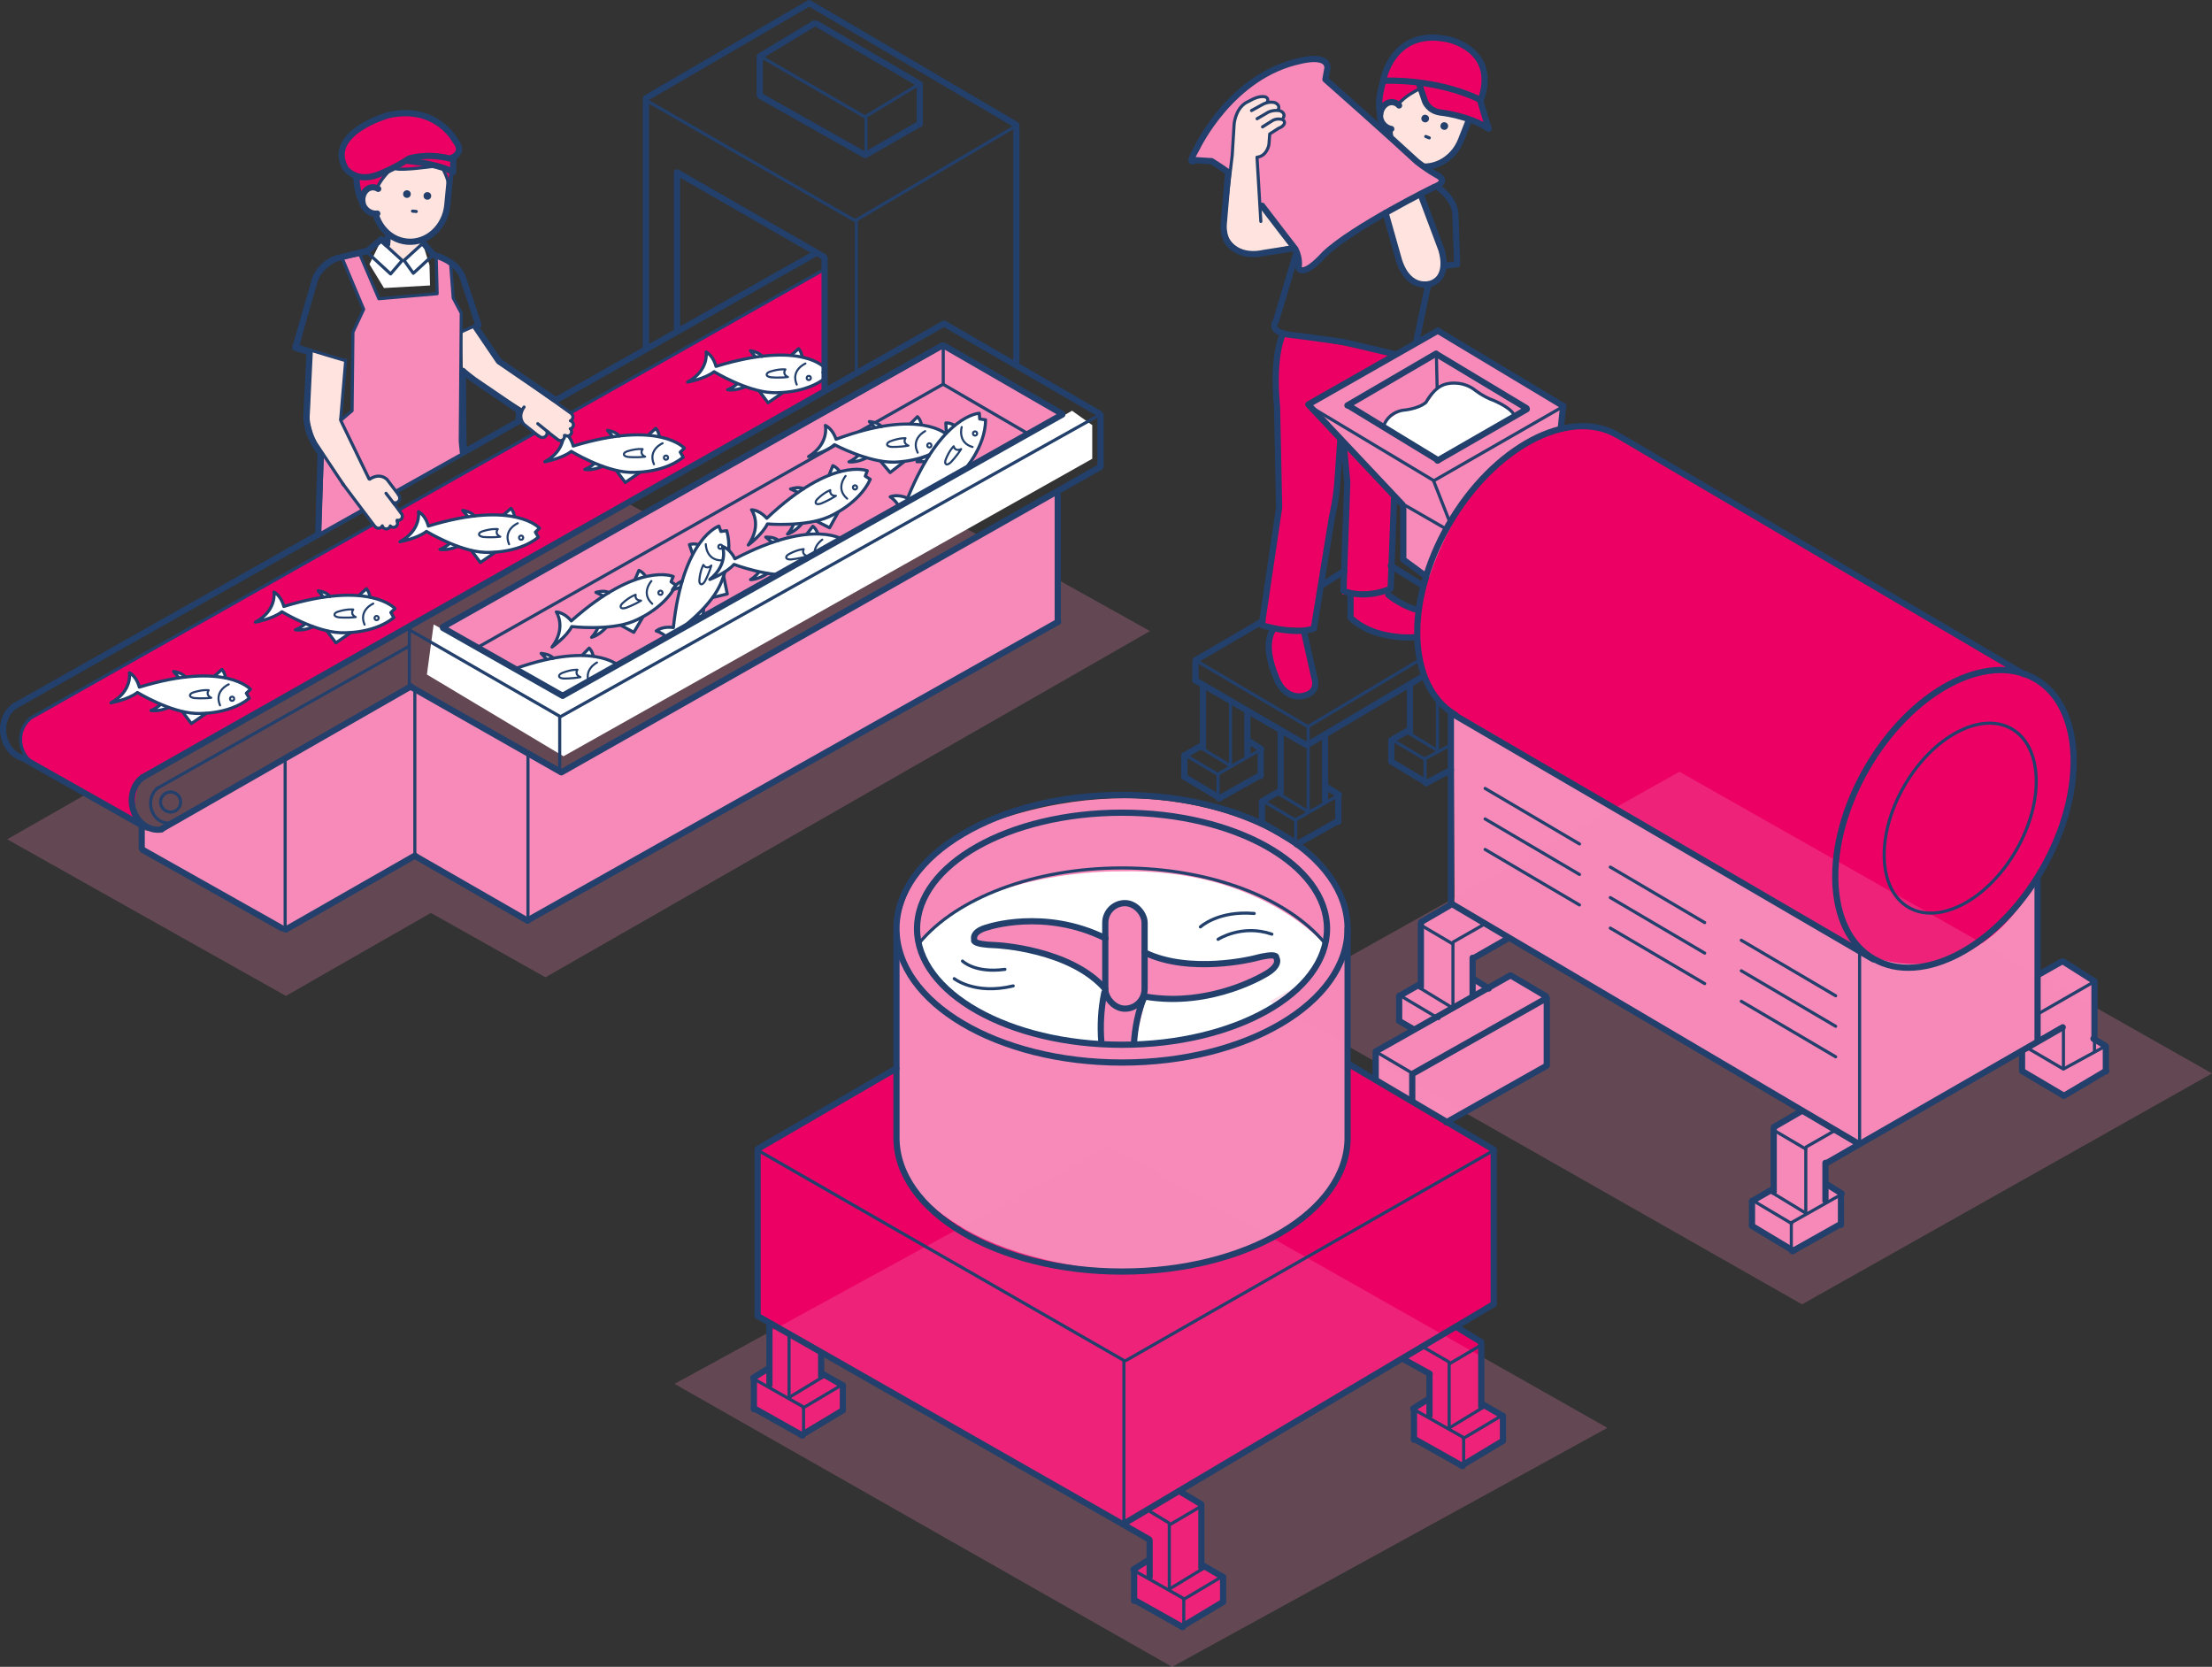 <?xml version="1.0" encoding="UTF-8"?><svg id="_レイヤー_2" xmlns="http://www.w3.org/2000/svg" width="534.442" height="402.717" viewBox="0 0 534.442 402.717"><rect x="0" y="0" width="534.442" height="402.717" fill="#333333" stroke="none"/><g id="_レイヤー_1-2"><polygon points="309.298 80.699 308.048 94.949 309.298 119.699 305.298 151.199 317.298 151.949 323.048 119.699 324.548 108.449 325.798 120.199 324.298 143.699 335.999 142.215 337.048 120.949 341.798 86.449 321.798 82.949 309.298 80.699" fill="#ed0064"/><polygon points="307.798 152.137 306.86 157.512 309.735 166.262 313.985 168.512 317.985 165.824 314.985 152.574 307.798 152.137" fill="#ed0064"/><polygon points="326.235 143.637 326.61 149.387 334.673 153.512 342.048 153.949 342.798 147.262 337.11 145.324 334.985 143.012 326.235 143.637" fill="#ed0064"/><polygon points="344.923 139.824 339.048 135.199 339.298 122.574 315.798 97.449 347.548 80.199 378.173 98.574 376.923 106.199 344.923 139.824" fill="#f78ab8"/><path d="M335.173,51.512l8.062-4.438,4.438,13.063s2.25,6.312-1.75,8.062c0,0-6,1.375-7.375-4l-3.375-12.687Z" fill="#ffe3de"/><polygon points="351.173 172.824 351.423 217.949 449.048 276.449 492.048 251.574 492.298 212.699 351.173 172.824" fill="#f78ab8"/><polygon points="435.381 268.699 428.548 272.366 428.714 287.866 423.548 290.533 423.048 296.533 432.714 301.699 444.881 295.699 445.548 289.033 440.714 285.699 440.881 281.366 448.714 276.699 435.381 268.699" fill="#f78ab8"/><polygon points="492.714 236.033 492.048 250.366 488.714 253.866 489.214 259.033 498.381 264.533 509.214 259.033 508.881 252.866 506.048 250.866 506.048 237.199 498.214 232.366 492.714 236.033" fill="#f78ab8"/><polygon points="350.548 218.699 343.548 222.866 343.048 238.033 338.548 241.033 338.381 246.366 341.548 248.699 332.714 254.366 332.714 261.366 349.714 271.199 373.881 257.366 374.214 241.366 365.214 235.699 359.214 238.699 355.881 235.699 355.714 231.699 364.214 226.866 350.548 218.699" fill="#f78ab8"/><path d="M348.381,170.199l103.333,60.667s30.333,14,46-31c0,0,12.333-30.667-12.667-38.667l-96.333-57.333s-23.333-5.333-38,23c-5.445,10.519-13.333,29-2.333,43.333Z" fill="#ed0064"/><path d="M333.964,102.533s3.792-3.833,9.167-4.333c0,0,2.375-.583,3.5-3.833,0,0,4.333-4.292,9.583,.083,0,0,2.667,1.708,5.167,2.583,0,0,4.208,2.042,4.583,3.667l-18.583,10.667-13.417-8.833Z" fill="#fff"/><polygon points="182.714 317.199 182.923 277.949 275.914 225.333 361.048 278.199 361.048 314.199 271.381 368.533 182.714 317.199" fill="#ed0064"/><path d="M216.714,236.866v43s7,24,55.333,27.333c0,0,46.667-1.333,53.667-29l-.333-39.333s6.167-30.792-17.1-37.234c0,0-26.9-17-66.9-3.667,0,0-28.667,5.567-24.667,38.9Z" fill="#f78ab8"/><path d="M221.714,228.866s9.667,23,48,23.667c0,0,42.333-.667,50.667-24,0,0-15.667-19-50-18,0,0-35.333-.667-48.667,18.333Z" fill="#fff"/><polygon points="186.048 320.074 185.673 330.574 182.548 333.199 181.673 340.324 193.673 346.074 203.673 340.574 203.673 334.699 198.548 331.824 197.673 326.699 186.048 320.074" fill="#ed0064"/><polygon points="272.173 368.199 277.923 372.199 277.673 376.949 274.173 379.324 274.173 386.574 285.673 392.949 295.548 386.824 295.548 381.199 290.048 378.199 290.423 363.574 285.173 360.199 272.173 368.199" fill="#ed0064"/><polygon points="339.423 328.199 345.673 331.824 345.048 337.699 341.798 340.449 341.798 347.949 352.923 353.699 363.423 348.074 363.173 342.074 357.798 338.949 357.548 324.324 351.673 320.949 339.423 328.199" fill="#ed0064"/><path d="M266.923,226.449s-13.125-5.625-26.875-2.875c0,0-5.75,2-4.875,4.25,0,0,2.75,.375,6.875,.375,0,0,16.75,3.625,22.625,8.625l2.25,3.125s-1.25,9.875-.625,12.25l7.875-.25,2.875-11.5s19.5,2.125,30.125-6.625c0,0,2.625-3.75-1.75-2.75,0,0-17.625,3.875-28.5-.75l-.375-7.375s-1.25-6-4.875-4.625c0,0-3.875-.125-4,3.375l-.75,4.75Z" fill="#f78ab8"/><polygon points="534.442 259.345 435.391 315.135 306.717 241.965 405.768 186.459 534.442 259.345" fill="#f78ab8" opacity=".25"/><polygon points="388.359 344.983 283.198 402.717 162.973 334.35 268.134 276.883 388.359 344.983" fill="#f78ab8" opacity=".25"/><ellipse cx="271.094" cy="224.383" rx="54.5" ry="32.332" fill="none" stroke="#22406b" stroke-linecap="round" stroke-linejoin="round" stroke-width="1.5"/><path d="M222.169,227.769c8.883-10.704,27.454-18.07,48.925-18.07,21.464,0,40.03,7.361,48.916,18.06" fill="none" stroke="#22406b" stroke-linecap="round" stroke-linejoin="round" stroke-width=".75"/><path d="M216.594,225.657v49.226c0,17.856,24.4,32.332,54.5,32.332,30.1,0,54.5-14.476,54.5-32.332v-50.5" fill="none" stroke="#22406b" stroke-linecap="round" stroke-linejoin="round" stroke-width="1.5"/><ellipse cx="271.094" cy="224.383" rx="49.528" ry="28.033" fill="none" stroke="#22406b" stroke-linecap="round" stroke-linejoin="round" stroke-width="1.5"/><line x1="272.048" y1="328.699" x2="360.673" y2="278.074" fill="none" stroke="#22406b" stroke-linecap="round" stroke-linejoin="round" stroke-width=".75"/><line x1="492.464" y1="235.533" x2="498.048" y2="232.366" fill="none" stroke="#22406b" stroke-linecap="round" stroke-linejoin="round" stroke-width="1.5"/><line x1="428.631" y1="272.283" x2="435.381" y2="268.366" fill="none" stroke="#22406b" stroke-linecap="round" stroke-linejoin="round" stroke-width="1.5"/><line x1="423.298" y1="290.199" x2="428.214" y2="287.366" fill="none" stroke="#22406b" stroke-linecap="round" stroke-linejoin="round" stroke-width="1.5"/><line x1="441.131" y1="281.116" x2="498.381" y2="248.199" fill="none" stroke="#22406b" stroke-linecap="round" stroke-linejoin="round" stroke-width="1.5"/><line x1="316.048" y1="175.533" x2="342.131" y2="159.949" fill="none" stroke="#22406b" stroke-linecap="round" stroke-linejoin="round" stroke-width=".75"/><line x1="316.048" y1="179.866" x2="343.881" y2="163.366" fill="none" stroke="#22406b" stroke-linecap="round" stroke-linejoin="round" stroke-width="1.5"/><line x1="319.673" y1="141.199" x2="324.798" y2="137.949" fill="none" stroke="#22406b" stroke-linecap="round" stroke-linejoin="round" stroke-width="1.5"/><line x1="288.855" y1="159.522" x2="305.048" y2="150.074" fill="none" stroke="#22406b" stroke-linecap="round" stroke-linejoin="round" stroke-width="1.5"/><line x1="498.631" y1="264.783" x2="508.881" y2="258.699" fill="none" stroke="#22406b" stroke-linecap="round" stroke-linejoin="round" stroke-width="1.5"/><line x1="433.048" y1="302.3" x2="444.798" y2="295.699" fill="none" stroke="#22406b" stroke-linecap="round" stroke-linejoin="round" stroke-width="1.5"/><line x1="498.548" y1="258.283" x2="508.631" y2="252.783" fill="none" stroke="#22406b" stroke-linecap="round" stroke-linejoin="round" stroke-width=".75"/><line x1="432.714" y1="295.449" x2="444.082" y2="289.029" fill="none" stroke="#22406b" stroke-linecap="round" stroke-linejoin="round" stroke-width=".75"/><line x1="492.298" y1="245.033" x2="505.798" y2="237.283" fill="none" stroke="#22406b" stroke-linecap="round" stroke-linejoin="round" stroke-width=".75"/><line x1="436.381" y1="277.116" x2="443.381" y2="273.116" fill="none" stroke="#22406b" stroke-linecap="round" stroke-linejoin="round" stroke-width=".75"/><line x1="346.596" y1="116.049" x2="377.096" y2="98.549" fill="none" stroke="#22406b" stroke-linecap="round" stroke-linejoin="round" stroke-width=".75"/><line x1="316.131" y1="97.699" x2="347.429" y2="79.882" fill="none" stroke="#22406b" stroke-linecap="round" stroke-linejoin="round" stroke-width="1.5"/><line x1="325.548" y1="97.949" x2="346.964" y2="85.449" fill="none" stroke="#22406b" stroke-linecap="round" stroke-linejoin="round" stroke-width="1.5"/><line x1="347.298" y1="111.283" x2="368.881" y2="98.866" fill="none" stroke="#22406b" stroke-linecap="round" stroke-linejoin="round" stroke-width="1.5"/><line x1="183.264" y1="277.483" x2="216.548" y2="258.132" fill="none" stroke="#22406b" stroke-linecap="round" stroke-linejoin="round" stroke-width="1.5"/><line x1="271.548" y1="328.699" x2="183.173" y2="277.949" fill="none" stroke="#22406b" stroke-linecap="round" stroke-linejoin="round" stroke-width=".75"/><line x1="360.898" y1="277.766" x2="326.048" y2="257.199" fill="none" stroke="#22406b" stroke-linecap="round" stroke-linejoin="round" stroke-width="1.5"/><line x1="452.631" y1="231.783" x2="351.464" y2="172.783" fill="none" stroke="#22406b" stroke-linecap="round" stroke-linejoin="round" stroke-width="1.5"/><line x1="381.619" y1="203.903" x2="358.818" y2="190.49" fill="none" stroke="#22406b" stroke-linecap="round" stroke-linejoin="round" stroke-width=".75"/><line x1="377.714" y1="98.116" x2="347.464" y2="79.949" fill="none" stroke="#22406b" stroke-linecap="round" stroke-linejoin="round" stroke-width="1.5"/><line x1="346.429" y1="116.132" x2="315.798" y2="97.783" fill="none" stroke="#22406b" stroke-linecap="round" stroke-linejoin="round" stroke-width=".75"/><line x1="347.464" y1="111.199" x2="325.714" y2="97.949" fill="none" stroke="#22406b" stroke-linecap="round" stroke-linejoin="round" stroke-width="1.5"/><line x1="368.798" y1="98.616" x2="347.048" y2="85.533" fill="none" stroke="#22406b" stroke-linecap="round" stroke-linejoin="round" stroke-width="1.5"/><line x1="381.619" y1="211.274" x2="358.818" y2="197.861" fill="none" stroke="#22406b" stroke-linecap="round" stroke-linejoin="round" stroke-width=".75"/><line x1="381.619" y1="218.645" x2="358.818" y2="205.232" fill="none" stroke="#22406b" stroke-linecap="round" stroke-linejoin="round" stroke-width=".75"/><line x1="411.869" y1="222.903" x2="389.068" y2="209.49" fill="none" stroke="#22406b" stroke-linecap="round" stroke-linejoin="round" stroke-width=".75"/><line x1="411.869" y1="230.274" x2="389.068" y2="216.861" fill="none" stroke="#22406b" stroke-linecap="round" stroke-linejoin="round" stroke-width=".75"/><line x1="411.869" y1="237.645" x2="389.068" y2="224.232" fill="none" stroke="#22406b" stroke-linecap="round" stroke-linejoin="round" stroke-width=".75"/><line x1="443.518" y1="240.586" x2="420.717" y2="227.173" fill="none" stroke="#22406b" stroke-linecap="round" stroke-linejoin="round" stroke-width=".75"/><line x1="443.518" y1="247.957" x2="420.717" y2="234.544" fill="none" stroke="#22406b" stroke-linecap="round" stroke-linejoin="round" stroke-width=".75"/><line x1="443.518" y1="255.328" x2="420.717" y2="241.915" fill="none" stroke="#22406b" stroke-linecap="round" stroke-linejoin="round" stroke-width=".75"/><line x1="448.798" y1="276.199" x2="350.714" y2="218.366" fill="none" stroke="#22406b" stroke-linecap="round" stroke-linejoin="round" stroke-width="1.5"/><line x1="315.865" y1="175.483" x2="289.101" y2="159.67" fill="none" stroke="#22406b" stroke-linecap="round" stroke-linejoin="round" stroke-width=".75"/><line x1="315.548" y1="179.949" x2="288.778" y2="164.363" fill="none" stroke="#22406b" stroke-linecap="round" stroke-linejoin="round" stroke-width="1.5"/><line x1="343.632" y1="141.385" x2="336.027" y2="136.693" fill="none" stroke="#22406b" stroke-linecap="round" stroke-linejoin="round" stroke-width="1.5"/><line x1="373.492" y1="240.678" x2="365.048" y2="235.699" fill="none" stroke="#22406b" stroke-linecap="round" stroke-linejoin="round" stroke-width="1.5"/><line x1="341.325" y1="259.345" x2="332.881" y2="254.366" fill="none" stroke="#22406b" stroke-linecap="round" stroke-linejoin="round" stroke-width=".75"/><line x1="436.298" y1="277.616" x2="428.381" y2="272.949" fill="none" stroke="#22406b" stroke-linecap="round" stroke-linejoin="round" stroke-width=".75"/><line x1="436.048" y1="292.949" x2="427.548" y2="287.783" fill="none" stroke="#22406b" stroke-linecap="round" stroke-linejoin="round" stroke-width=".75"/><line x1="444.964" y1="288.366" x2="441.381" y2="286.116" fill="none" stroke="#22406b" stroke-linecap="round" stroke-linejoin="round" stroke-width="1.5"/><line x1="433.298" y1="302.199" x2="423.298" y2="296.199" fill="none" stroke="#22406b" stroke-linecap="round" stroke-linejoin="round" stroke-width="1.5"/><line x1="432.881" y1="295.616" x2="423.125" y2="289.818" fill="none" stroke="#22406b" stroke-linecap="round" stroke-linejoin="round" stroke-width=".75"/><line x1="508.464" y1="252.533" x2="505.798" y2="250.949" fill="none" stroke="#22406b" stroke-linecap="round" stroke-linejoin="round" stroke-width="1.5"/><line x1="498.381" y1="258.199" x2="490.131" y2="253.366" fill="none" stroke="#22406b" stroke-linecap="round" stroke-linejoin="round" stroke-width=".75"/><line x1="498.298" y1="264.533" x2="488.625" y2="258.818" fill="none" stroke="#22406b" stroke-linecap="round" stroke-linejoin="round" stroke-width="1.5"/><line x1="505.964" y1="237.033" x2="498.464" y2="232.283" fill="none" stroke="#22406b" stroke-linecap="round" stroke-linejoin="round" stroke-width="1.5"/><line x1="488.964" y1="162.866" x2="391.214" y2="105.366" fill="none" stroke="#22406b" stroke-linecap="round" stroke-linejoin="round" stroke-width="1.5"/><line x1="271.548" y1="368.416" x2="183.048" y2="317.949" fill="none" stroke="#22406b" stroke-linecap="round" stroke-linejoin="round" stroke-width="1.5"/><line x1="271.548" y1="328.699" x2="271.548" y2="367.699" fill="none" stroke="#22406b" stroke-linecap="round" stroke-linejoin="round" stroke-width=".75"/><line x1="360.898" y1="278.016" x2="360.898" y2="314.882" fill="none" stroke="#22406b" stroke-linecap="round" stroke-linejoin="round" stroke-width="1.5"/><line x1="183.048" y1="277.699" x2="183.048" y2="317.882" fill="none" stroke="#22406b" stroke-linecap="round" stroke-linejoin="round" stroke-width="1.5"/><rect x="267.048" y="218.199" width="9.5" height="25.5" rx="4.75" ry="4.75" fill="none" stroke="#22406b" stroke-linecap="round" stroke-linejoin="round" stroke-width="1.5"/><path d="M267.098,226.699c-14.833-7.333-28.55-2.65-28.55-2.65,0,0-3.667,.816-3.167,2.983,0,0-.833,1.167,5.333,1.333,0,0,17.833,.833,26.333,10.583" fill="none" stroke="#22406b" stroke-linecap="round" stroke-linejoin="round" stroke-width="1.5"/><path d="M273.978,252.004c.266-3.716,.967-7.625,2.463-11.058" fill="none" stroke="#22406b" stroke-linecap="round" stroke-linejoin="round" stroke-width="1.5"/><path d="M266.811,239.842c-.869,4.176-1.003,8.192-.723,11.854" fill="none" stroke="#22406b" stroke-linecap="round" stroke-linejoin="round" stroke-width="1.5"/><path d="M276.65,240.777c16.314,2.768,29.527-5.655,29.527-5.655,0,0,3.278-1.834,2.177-3.766,0,0,.463-1.357-5.492,.253,0,0-15.353,3.828-26.28-1.481" fill="none" stroke="#22406b" stroke-linecap="round" stroke-linejoin="round" stroke-width="1.5"/><ellipse cx="472.217" cy="197.847" rx="39.045" ry="24.447" transform="translate(64.768 507.875) rotate(-60)" fill="none" stroke="#22406b" stroke-linecap="round" stroke-linejoin="round" stroke-width="1.5"/><path d="M351.694,172.745c-11.693-6.751-12.431-27.363-1.649-46.038,10.782-18.675,29.002-28.342,40.694-21.591" fill="none" stroke="#22406b" stroke-linecap="round" stroke-linejoin="round" stroke-width="1.5"/><ellipse cx="473.607" cy="197.666" rx="24.909" ry="15.596" transform="translate(65.62 508.989) rotate(-60)" fill="none" stroke="#22406b" stroke-linecap="round" stroke-linejoin="round" stroke-width=".75"/><line x1="350.548" y1="172.116" x2="350.548" y2="218.533" fill="none" stroke="#22406b" stroke-linecap="round" stroke-linejoin="round" stroke-width="1.5"/><line x1="449.298" y1="230.116" x2="449.298" y2="276.533" fill="none" stroke="#22406b" stroke-linecap="round" stroke-linejoin="round" stroke-width=".75"/><line x1="436.298" y1="277.533" x2="436.298" y2="293.199" fill="none" stroke="#22406b" stroke-linecap="round" stroke-linejoin="round" stroke-width=".75"/><line x1="506.048" y1="237.033" x2="506.048" y2="254.033" fill="none" stroke="#22406b" stroke-linecap="round" stroke-linejoin="round" stroke-width=".75"/><line x1="506.048" y1="237.199" x2="506.048" y2="251.116" fill="none" stroke="#22406b" stroke-linecap="round" stroke-linejoin="round" stroke-width="1.5"/><line x1="498.548" y1="248.033" x2="498.548" y2="257.866" fill="none" stroke="#22406b" stroke-linecap="round" stroke-linejoin="round" stroke-width=".75"/><line x1="508.798" y1="252.783" x2="508.798" y2="258.866" fill="none" stroke="#22406b" stroke-linecap="round" stroke-linejoin="round" stroke-width="1.5"/><line x1="488.548" y1="254.283" x2="488.548" y2="258.533" fill="none" stroke="#22406b" stroke-linecap="round" stroke-linejoin="round" stroke-width="1.5"/><line x1="428.548" y1="272.699" x2="428.548" y2="287.949" fill="none" stroke="#22406b" stroke-linecap="round" stroke-linejoin="round" stroke-width="1.5"/><line x1="423.298" y1="290.366" x2="423.298" y2="296.116" fill="none" stroke="#22406b" stroke-linecap="round" stroke-linejoin="round" stroke-width="1.5"/><line x1="432.798" y1="295.699" x2="432.798" y2="301.699" fill="none" stroke="#22406b" stroke-linecap="round" stroke-linejoin="round" stroke-width=".75"/><line x1="444.798" y1="288.699" x2="444.798" y2="295.949" fill="none" stroke="#22406b" stroke-linecap="round" stroke-linejoin="round" stroke-width="1.5"/><line x1="441.048" y1="280.949" x2="441.048" y2="290.116" fill="none" stroke="#22406b" stroke-linecap="round" stroke-linejoin="round" stroke-width="1.5"/><line x1="290.181" y1="363.399" x2="284.889" y2="360.233" fill="none" stroke="#22406b" stroke-linecap="round" stroke-linejoin="round" stroke-width="1.5"/><line x1="295.514" y1="381.032" x2="290.598" y2="378.198" fill="none" stroke="#22406b" stroke-linecap="round" stroke-linejoin="round" stroke-width="1.5"/><line x1="277.681" y1="371.948" x2="272" y2="368.682" fill="none" stroke="#22406b" stroke-linecap="round" stroke-linejoin="round" stroke-width="1.5"/><line x1="285.764" y1="393.132" x2="274.014" y2="386.532" fill="none" stroke="#22406b" stroke-linecap="round" stroke-linejoin="round" stroke-width="1.5"/><line x1="286.098" y1="386.282" x2="274.731" y2="379.861" fill="none" stroke="#22406b" stroke-linecap="round" stroke-linejoin="round" stroke-width=".75"/><line x1="282.431" y1="367.948" x2="277.048" y2="364.699" fill="none" stroke="#22406b" stroke-linecap="round" stroke-linejoin="round" stroke-width=".75"/><line x1="271.639" y1="368.074" x2="360.923" y2="315.074" fill="none" stroke="#22406b" stroke-linecap="round" stroke-linejoin="round" stroke-width="1.5"/><line x1="282.514" y1="368.448" x2="290.431" y2="363.782" fill="none" stroke="#22406b" stroke-linecap="round" stroke-linejoin="round" stroke-width=".75"/><line x1="282.764" y1="383.782" x2="291.264" y2="378.615" fill="none" stroke="#22406b" stroke-linecap="round" stroke-linejoin="round" stroke-width=".75"/><line x1="273.848" y1="379.198" x2="277.431" y2="376.948" fill="none" stroke="#22406b" stroke-linecap="round" stroke-linejoin="round" stroke-width="1.5"/><line x1="285.514" y1="393.032" x2="295.514" y2="387.032" fill="none" stroke="#22406b" stroke-linecap="round" stroke-linejoin="round" stroke-width="1.5"/><line x1="285.931" y1="386.448" x2="295.687" y2="380.651" fill="none" stroke="#22406b" stroke-linecap="round" stroke-linejoin="round" stroke-width=".75"/><line x1="282.514" y1="368.365" x2="282.514" y2="384.032" fill="none" stroke="#22406b" stroke-linecap="round" stroke-linejoin="round" stroke-width=".75"/><line x1="290.264" y1="363.532" x2="290.264" y2="378.782" fill="none" stroke="#22406b" stroke-linecap="round" stroke-linejoin="round" stroke-width="1.5"/><line x1="295.514" y1="381.198" x2="295.514" y2="386.948" fill="none" stroke="#22406b" stroke-linecap="round" stroke-linejoin="round" stroke-width="1.5"/><line x1="286.014" y1="386.532" x2="286.014" y2="392.532" fill="none" stroke="#22406b" stroke-linecap="round" stroke-linejoin="round" stroke-width=".75"/><line x1="274.014" y1="379.532" x2="274.014" y2="386.782" fill="none" stroke="#22406b" stroke-linecap="round" stroke-linejoin="round" stroke-width="1.5"/><line x1="277.764" y1="372.349" x2="277.764" y2="380.948" fill="none" stroke="#22406b" stroke-linecap="round" stroke-linejoin="round" stroke-width="1.5"/><line x1="203.648" y1="334.733" x2="198.732" y2="331.899" fill="none" stroke="#22406b" stroke-linecap="round" stroke-linejoin="round" stroke-width="1.5"/><line x1="193.898" y1="346.833" x2="182.148" y2="340.233" fill="none" stroke="#22406b" stroke-linecap="round" stroke-linejoin="round" stroke-width="1.5"/><line x1="194.232" y1="339.983" x2="182.865" y2="333.562" fill="none" stroke="#22406b" stroke-linecap="round" stroke-linejoin="round" stroke-width=".75"/><line x1="190.898" y1="337.483" x2="199.398" y2="332.316" fill="none" stroke="#22406b" stroke-linecap="round" stroke-linejoin="round" stroke-width=".75"/><line x1="181.982" y1="332.899" x2="185.565" y2="330.649" fill="none" stroke="#22406b" stroke-linecap="round" stroke-linejoin="round" stroke-width="1.5"/><line x1="193.648" y1="346.733" x2="203.648" y2="340.733" fill="none" stroke="#22406b" stroke-linecap="round" stroke-linejoin="round" stroke-width="1.5"/><line x1="194.065" y1="340.149" x2="203.821" y2="334.352" fill="none" stroke="#22406b" stroke-linecap="round" stroke-linejoin="round" stroke-width=".75"/><line x1="190.648" y1="322.066" x2="190.648" y2="337.733" fill="none" stroke="#22406b" stroke-linecap="round" stroke-linejoin="round" stroke-width=".75"/><line x1="198.398" y1="326.872" x2="198.398" y2="332.483" fill="none" stroke="#22406b" stroke-linecap="round" stroke-linejoin="round" stroke-width="1.5"/><line x1="203.648" y1="334.899" x2="203.648" y2="340.649" fill="none" stroke="#22406b" stroke-linecap="round" stroke-linejoin="round" stroke-width="1.5"/><line x1="194.148" y1="340.233" x2="194.148" y2="346.233" fill="none" stroke="#22406b" stroke-linecap="round" stroke-linejoin="round" stroke-width=".75"/><line x1="182.148" y1="333.233" x2="182.148" y2="340.483" fill="none" stroke="#22406b" stroke-linecap="round" stroke-linejoin="round" stroke-width="1.5"/><line x1="185.898" y1="320.096" x2="185.898" y2="334.649" fill="none" stroke="#22406b" stroke-linecap="round" stroke-linejoin="round" stroke-width="1.5"/><line x1="357.798" y1="324.199" x2="352.048" y2="320.699" fill="none" stroke="#22406b" stroke-linecap="round" stroke-linejoin="round" stroke-width="1.5"/><line x1="363.131" y1="342.116" x2="358.214" y2="339.283" fill="none" stroke="#22406b" stroke-linecap="round" stroke-linejoin="round" stroke-width="1.5"/><line x1="353.381" y1="354.216" x2="341.631" y2="347.616" fill="none" stroke="#22406b" stroke-linecap="round" stroke-linejoin="round" stroke-width="1.5"/><line x1="353.714" y1="347.366" x2="342.347" y2="340.945" fill="none" stroke="#22406b" stroke-linecap="round" stroke-linejoin="round" stroke-width=".75"/><line x1="350.048" y1="329.033" x2="344.048" y2="325.574" fill="none" stroke="#22406b" stroke-linecap="round" stroke-linejoin="round" stroke-width=".75"/><line x1="345.423" y1="331.908" x2="339.423" y2="328.574" fill="none" stroke="#22406b" stroke-linecap="round" stroke-linejoin="round" stroke-width="1.5"/><line x1="350.131" y1="329.533" x2="358.048" y2="324.866" fill="none" stroke="#22406b" stroke-linecap="round" stroke-linejoin="round" stroke-width=".75"/><line x1="350.381" y1="344.866" x2="358.881" y2="339.699" fill="none" stroke="#22406b" stroke-linecap="round" stroke-linejoin="round" stroke-width=".75"/><line x1="341.464" y1="340.283" x2="345.048" y2="338.033" fill="none" stroke="#22406b" stroke-linecap="round" stroke-linejoin="round" stroke-width="1.5"/><line x1="353.131" y1="354.116" x2="363.131" y2="348.116" fill="none" stroke="#22406b" stroke-linecap="round" stroke-linejoin="round" stroke-width="1.5"/><line x1="353.548" y1="347.533" x2="363.304" y2="341.735" fill="none" stroke="#22406b" stroke-linecap="round" stroke-linejoin="round" stroke-width=".75"/><line x1="350.131" y1="329.449" x2="350.131" y2="345.116" fill="none" stroke="#22406b" stroke-linecap="round" stroke-linejoin="round" stroke-width=".75"/><line x1="357.881" y1="324.616" x2="357.881" y2="339.866" fill="none" stroke="#22406b" stroke-linecap="round" stroke-linejoin="round" stroke-width="1.5"/><line x1="363.131" y1="342.283" x2="363.131" y2="348.033" fill="none" stroke="#22406b" stroke-linecap="round" stroke-linejoin="round" stroke-width="1.5"/><line x1="353.631" y1="347.616" x2="353.631" y2="353.616" fill="none" stroke="#22406b" stroke-linecap="round" stroke-linejoin="round" stroke-width=".75"/><line x1="341.631" y1="340.616" x2="341.631" y2="347.866" fill="none" stroke="#22406b" stroke-linecap="round" stroke-linejoin="round" stroke-width="1.5"/><line x1="345.381" y1="331.949" x2="345.381" y2="342.033" fill="none" stroke="#22406b" stroke-linecap="round" stroke-linejoin="round" stroke-width="1.5"/><g><line x1="343.381" y1="222.749" x2="350.131" y2="218.832" fill="none" stroke="#22406b" stroke-linecap="round" stroke-linejoin="round" stroke-width="1.5"/><line x1="338.048" y1="240.666" x2="342.964" y2="237.832" fill="none" stroke="#22406b" stroke-linecap="round" stroke-linejoin="round" stroke-width="1.5"/><line x1="355.881" y1="231.582" x2="364.131" y2="226.866" fill="none" stroke="#22406b" stroke-linecap="round" stroke-linejoin="round" stroke-width="1.5"/><line x1="347.464" y1="245.916" x2="359.548" y2="238.999" fill="none" stroke="#22406b" stroke-linecap="round" stroke-linejoin="round" stroke-width=".75"/><line x1="351.131" y1="227.582" x2="358.131" y2="223.582" fill="none" stroke="#22406b" stroke-linecap="round" stroke-linejoin="round" stroke-width=".75"/><line x1="351.048" y1="228.082" x2="343.131" y2="223.416" fill="none" stroke="#22406b" stroke-linecap="round" stroke-linejoin="round" stroke-width=".75"/><line x1="350.798" y1="243.416" x2="342.298" y2="238.249" fill="none" stroke="#22406b" stroke-linecap="round" stroke-linejoin="round" stroke-width=".75"/><line x1="359.714" y1="238.832" x2="356.131" y2="236.582" fill="none" stroke="#22406b" stroke-linecap="round" stroke-linejoin="round" stroke-width="1.5"/><line x1="341.548" y1="248.699" x2="338.048" y2="246.666" fill="none" stroke="#22406b" stroke-linecap="round" stroke-linejoin="round" stroke-width="1.5"/><line x1="347.631" y1="246.082" x2="337.875" y2="240.285" fill="none" stroke="#22406b" stroke-linecap="round" stroke-linejoin="round" stroke-width=".75"/><line x1="351.048" y1="227.999" x2="351.048" y2="243.666" fill="none" stroke="#22406b" stroke-linecap="round" stroke-linejoin="round" stroke-width=".75"/><line x1="343.298" y1="223.166" x2="343.298" y2="238.416" fill="none" stroke="#22406b" stroke-linecap="round" stroke-linejoin="round" stroke-width="1.5"/><line x1="338.048" y1="240.832" x2="338.048" y2="246.582" fill="none" stroke="#22406b" stroke-linecap="round" stroke-linejoin="round" stroke-width="1.5"/><line x1="355.798" y1="231.416" x2="355.798" y2="240.582" fill="none" stroke="#22406b" stroke-linecap="round" stroke-linejoin="round" stroke-width="1.5"/></g><g><line x1="304.907" y1="193.6" x2="309.126" y2="191.169" fill="none" stroke="#22406b" stroke-linecap="round" stroke-linejoin="round" stroke-width="1.5"/><line x1="313.273" y1="203.983" x2="323.355" y2="198.319" fill="none" stroke="#22406b" stroke-linecap="round" stroke-linejoin="round" stroke-width="1.5"/><line x1="312.987" y1="198.105" x2="323.355" y2="192.17" fill="none" stroke="#22406b" stroke-linecap="round" stroke-linejoin="round" stroke-width=".75"/><line x1="315.847" y1="195.96" x2="308.554" y2="191.526" fill="none" stroke="#22406b" stroke-linecap="round" stroke-linejoin="round" stroke-width=".75"/><line x1="323.498" y1="192.027" x2="320.424" y2="190.096" fill="none" stroke="#22406b" stroke-linecap="round" stroke-linejoin="round" stroke-width="1.5"/><line x1="313.488" y1="203.896" x2="304.907" y2="198.748" fill="none" stroke="#22406b" stroke-linecap="round" stroke-linejoin="round" stroke-width="1.5"/><line x1="313.13" y1="198.248" x2="304.759" y2="193.273" fill="none" stroke="#22406b" stroke-linecap="round" stroke-linejoin="round" stroke-width=".75"/><line x1="316.062" y1="175.824" x2="316.062" y2="196.174" fill="none" stroke="#22406b" stroke-linecap="round" stroke-linejoin="round" stroke-width=".75"/><line x1="309.412" y1="177.167" x2="309.412" y2="191.669" fill="none" stroke="#22406b" stroke-linecap="round" stroke-linejoin="round" stroke-width="1.5"/><line x1="304.907" y1="193.743" x2="304.907" y2="198.677" fill="none" stroke="#22406b" stroke-linecap="round" stroke-linejoin="round" stroke-width="1.5"/><line x1="313.059" y1="198.319" x2="313.059" y2="203.467" fill="none" stroke="#22406b" stroke-linecap="round" stroke-linejoin="round" stroke-width=".75"/><line x1="323.355" y1="192.313" x2="323.355" y2="198.534" fill="none" stroke="#22406b" stroke-linecap="round" stroke-linejoin="round" stroke-width="1.5"/><line x1="320.138" y1="177.671" x2="320.138" y2="193.528" fill="none" stroke="#22406b" stroke-linecap="round" stroke-linejoin="round" stroke-width="1.5"/><line x1="288.842" y1="160.002" x2="288.842" y2="164.198" fill="none" stroke="#22406b" stroke-linecap="round" stroke-linejoin="round" stroke-width="1.5"/></g><g><line x1="286.144" y1="182.534" x2="290.363" y2="180.103" fill="none" stroke="#22406b" stroke-linecap="round" stroke-linejoin="round" stroke-width="1.5"/><line x1="294.51" y1="192.917" x2="304.592" y2="187.253" fill="none" stroke="#22406b" stroke-linecap="round" stroke-linejoin="round" stroke-width="1.5"/><line x1="294.224" y1="187.039" x2="304.592" y2="181.104" fill="none" stroke="#22406b" stroke-linecap="round" stroke-linejoin="round" stroke-width=".75"/><line x1="297.084" y1="184.894" x2="289.791" y2="180.461" fill="none" stroke="#22406b" stroke-linecap="round" stroke-linejoin="round" stroke-width=".75"/><line x1="304.735" y1="180.961" x2="301.661" y2="179.03" fill="none" stroke="#22406b" stroke-linecap="round" stroke-linejoin="round" stroke-width="1.5"/><line x1="294.725" y1="192.831" x2="286.144" y2="187.682" fill="none" stroke="#22406b" stroke-linecap="round" stroke-linejoin="round" stroke-width="1.5"/><line x1="294.367" y1="187.182" x2="285.996" y2="182.207" fill="none" stroke="#22406b" stroke-linecap="round" stroke-linejoin="round" stroke-width=".75"/><line x1="297.299" y1="169.011" x2="297.299" y2="185.108" fill="none" stroke="#22406b" stroke-linecap="round" stroke-linejoin="round" stroke-width=".75"/><line x1="290.649" y1="166.101" x2="290.649" y2="180.604" fill="none" stroke="#22406b" stroke-linecap="round" stroke-linejoin="round" stroke-width="1.5"/><line x1="286.144" y1="182.677" x2="286.144" y2="187.611" fill="none" stroke="#22406b" stroke-linecap="round" stroke-linejoin="round" stroke-width="1.5"/><line x1="294.296" y1="187.253" x2="294.296" y2="192.402" fill="none" stroke="#22406b" stroke-linecap="round" stroke-linejoin="round" stroke-width=".75"/><line x1="304.592" y1="181.247" x2="304.592" y2="187.468" fill="none" stroke="#22406b" stroke-linecap="round" stroke-linejoin="round" stroke-width="1.5"/><line x1="301.375" y1="171.708" x2="301.375" y2="182.463" fill="none" stroke="#22406b" stroke-linecap="round" stroke-linejoin="round" stroke-width="1.5"/></g><g><line x1="336.157" y1="178.85" x2="340.376" y2="176.419" fill="none" stroke="#22406b" stroke-linecap="round" stroke-linejoin="round" stroke-width="1.5"/><line x1="344.523" y1="189.233" x2="350.548" y2="186.033" fill="none" stroke="#22406b" stroke-linecap="round" stroke-linejoin="round" stroke-width="1.5"/><line x1="344.237" y1="183.355" x2="350.714" y2="179.866" fill="none" stroke="#22406b" stroke-linecap="round" stroke-linejoin="round" stroke-width=".75"/><line x1="347.097" y1="181.21" x2="339.804" y2="176.776" fill="none" stroke="#22406b" stroke-linecap="round" stroke-linejoin="round" stroke-width=".75"/><line x1="344.738" y1="189.146" x2="336.157" y2="183.998" fill="none" stroke="#22406b" stroke-linecap="round" stroke-linejoin="round" stroke-width="1.5"/><line x1="344.38" y1="183.498" x2="336.009" y2="178.523" fill="none" stroke="#22406b" stroke-linecap="round" stroke-linejoin="round" stroke-width=".75"/><line x1="347.312" y1="169.366" x2="347.312" y2="181.424" fill="none" stroke="#22406b" stroke-linecap="round" stroke-linejoin="round" stroke-width=".75"/><line x1="340.662" y1="165.535" x2="340.662" y2="176.919" fill="none" stroke="#22406b" stroke-linecap="round" stroke-linejoin="round" stroke-width="1.5"/><line x1="336.157" y1="178.993" x2="336.157" y2="183.927" fill="none" stroke="#22406b" stroke-linecap="round" stroke-linejoin="round" stroke-width="1.5"/><line x1="344.309" y1="183.569" x2="344.309" y2="188.717" fill="none" stroke="#22406b" stroke-linecap="round" stroke-linejoin="round" stroke-width=".75"/></g><line x1="492.298" y1="212.199" x2="492.298" y2="251.199" fill="none" stroke="#22406b" stroke-linecap="round" stroke-linejoin="round" stroke-width="1.5"/><line x1="316.214" y1="97.866" x2="338.881" y2="121.949" fill="none" stroke="#22406b" stroke-linecap="round" stroke-linejoin="round" stroke-width="1.5"/><line x1="339.548" y1="122.116" x2="349.381" y2="127.783" fill="none" stroke="#22406b" stroke-linecap="round" stroke-linejoin="round" stroke-width=".75"/><line x1="346.381" y1="116.199" x2="350.447" y2="126.55" fill="none" stroke="#22406b" stroke-linecap="round" stroke-linejoin="round" stroke-width=".75"/><line x1="377.681" y1="98.015" x2="377.131" y2="103.199" fill="none" stroke="#22406b" stroke-linecap="round" stroke-linejoin="round" stroke-width="1.5"/><polyline points="339.048 122.498 339.048 135.199 344.298 139.065" fill="none" stroke="#22406b" stroke-linecap="round" stroke-linejoin="round" stroke-width="1.5"/><path d="M334.464,102.533s1-2.833,4.5-3.417c0,0,3.667-.25,5.583-1.917,0,0,1.917-3.75,4.833-4.417,0,0,3.333-1,6.583,1.167,0,0,2.333,1.917,5,2.833,0,0,3.75,1.583,4.667,3.167" fill="none" stroke="#22406b" stroke-linecap="round" stroke-linejoin="round" stroke-width=".75"/><line x1="347.048" y1="85.865" x2="347.231" y2="93.8" fill="none" stroke="#22406b" stroke-linecap="round" stroke-linejoin="round" stroke-width=".75"/><polyline points="332.381 260.866 332.381 254.033 341.149 249.082 359.656 238.633 364.881 235.682" fill="none" stroke="#22406b" stroke-linecap="round" stroke-linejoin="round" stroke-width="1.5"/><polyline points="341.214 265.598 341.214 259.483 373.714 241.132 373.714 257.466 349.439 271.172" fill="none" stroke="#22406b" stroke-linecap="round" stroke-linejoin="round" stroke-width="1.5"/><path d="M336.459,27.357c-1.97,5.019,.136,10.54,4.703,12.332,4.567,1.792,9.866-.823,11.835-5.842l2.371-6.043-.738-5.402-11.95-2.016-3.943,.026-2.279,6.944" fill="#ffe3de" stroke="#22406b" stroke-miterlimit="10" stroke-width="1.5"/><path d="M337.295,25.377s-1.534,1.338-.546,4.95c0,0-4.778,.502-2.752-8.35,0,0,2.193-8.224,8.598-9.102,0,0,9.588-1.58,13.359,7.66,0,0,2.57,4.102-.969,8.375,0,0,.364-1.587-.629-4.698,0,0-3.872,.06-11.371-2.261,0,0-2.766,.04-5.148,3.298" fill="#ed0064"/><ellipse cx="336.14" cy="27.921" rx="3.265" ry="2.705" transform="translate(265.824 357.807) rotate(-82.716)" fill="#ffe3de"/><path d="M336.141,31.154c-1.482-.189-2.913-1.787-2.684-3.576,.229-1.788,1.615-3.085,3.097-2.895,.58,.074,1.089,.365,1.479,.798" fill="none" stroke="#22406b" stroke-linecap="round" stroke-linejoin="round" stroke-width="1.5"/><ellipse cx="344.342" cy="28.642" rx=".553" ry=".56" transform="translate(191.885 338.721) rotate(-68.573)" fill="#22406b" stroke="#22406b" stroke-linecap="round" stroke-linejoin="round" stroke-width=".75"/><ellipse cx="348.956" cy="30.453" rx=".553" ry=".56" transform="translate(193.128 344.165) rotate(-68.573)" fill="#22406b" stroke="#22406b" stroke-linecap="round" stroke-linejoin="round" stroke-width=".75"/><line x1="345.328" y1="33.307" x2="344.479" y2="32.974" fill="none" stroke="#22406b" stroke-linecap="round" stroke-linejoin="round" stroke-width=".75"/><path d="M342.388,21.774s-3.131,1.524-4.551,3.475" fill="none" stroke="#22406b" stroke-linecap="round" stroke-linejoin="round" stroke-width=".75"/><path d="M344.737,40.889l1.618,3.64s5.328,2.964,5.295,7.601l.413,11.712-2.754,.342" fill="none" stroke="#22406b" stroke-linecap="round" stroke-linejoin="round" stroke-width="1.5"/><path d="M313.173,61.199l-4.875,16.346s-2.5,3,4.75,3.5l11.25,1.533,12.583,2.954" fill="none" stroke="#22406b" stroke-linecap="round" stroke-linejoin="round" stroke-width="1.5"/><path d="M334.885,17.656s-2.439,5.809-1.429,9.922" fill="none" stroke="#22406b" stroke-linecap="round" stroke-linejoin="round" stroke-width="1.5"/><path d="M341.077,16.56l3.086,6.851s.255,3.457,3.762,3.759c0,0,8.248,1.223,11.748,3.939l-3.719-10.573-14.877-3.976Z" fill="#ed0064"/><path d="M334.16,19.503s2.21-12.847,15.665-10.008c0,0,12.287,2.393,7.947,14.705,0,0-9.115-5.058-23.613-4.697Z" fill="#ed0064" stroke="#22406b" stroke-linecap="round" stroke-linejoin="round" stroke-width="1.5"/><path d="M288.048,38.366s6.833-19.833,27.667-23.5c0,0,8-2.5,4.333,4.333l25.333,22.333,3.333,2.5-18.667,10.333-15.667,11.333-1-5.667-9.667-11.833s-3.558-4.053-7.726-6.874c-2.891-1.957-6.37-3.027-7.94-2.959Z" fill="#f78ab8"/><path d="M295.923,53.137l2.125-21.75s.688-5.688,3.562-6.75l2.875-1.25s1.938-.063,1.625,1.125c0,0,3.062,.562,2.875,2,0,0,1.5,.812,.75,2.125,0,0,1.75,.667,.125,1.812l-3.062,1.938s-.062,6.125-3.25,5.625l1.188,12.062,7.438,9.813-10.625,1.375-4.938-2-.688-6.125Z" fill="#ffe3de"/><path d="M342.772,19.988l1.542,4.522s.822,2.237,3.61,2.66c0,0,6.964,.69,11.748,3.939l-2.003-6.645" fill="none" stroke="#22406b" stroke-linecap="round" stroke-linejoin="round" stroke-width="1.5"/><path d="M296.625,41.517c-1.158-.816-2.471-1.697-3.894-2.578l-4-.25s-2.25,1.75,.5-3c0,0,8.25-17.5,25-21,0,0,6.5-1.75,6.5,1.75l-.5,2.75s15,13.25,22,19.75c0,0,1.75,1.5,4.75,3.25,0,0,3.5,1.5-.5,3,0,0-19.75,9.75-26.5,16.25,0,0-5,5.75-6.25,3.25,0,0,.5-2-.75-4.5,0,0-4.258-5.489-8.058-10.49" fill="none" stroke="#22406b" stroke-linecap="round" stroke-linejoin="round" stroke-width="1.5"/><path d="M343.231,46.94l4.967,13.232s2.35,6.527-2.351,8.317c0,0-5.299,2.043-7.799-5.457l-3.283-11.592" fill="none" stroke="#22406b" stroke-linecap="round" stroke-linejoin="round" stroke-width="1.5"/><path d="M324.714,107.866l.8,8.678-.918,26.223s4.902,2.208,11.402-.552l.832-22.05" fill="none" stroke="#22406b" stroke-linecap="round" stroke-linejoin="round" stroke-width="1.5"/><path d="M310.048,80.533s-2.75,4.804-1.5,17.778l.5,24.306-4.201,28.409s7.585,2.492,12.585,.836l4.35-26.723s1.141-4.814,1.4-9.439l.667-9.483" fill="none" stroke="#22406b" stroke-linecap="round" stroke-linejoin="round" stroke-width="1.5"/><path d="M315.11,152.824l2.438,10.875s1.5,3.75-3,4.5c0,0-4.5,1-6.5-5.25,0,0-2.9-6.5-.65-10.5" fill="none" stroke="#22406b" stroke-linecap="round" stroke-linejoin="round" stroke-width="1.5"/><path d="M326.298,144.199v5s3,3.5,10,4.5c0,0,2.75,.5,5.5,.25" fill="none" stroke="#22406b" stroke-linecap="round" stroke-linejoin="round" stroke-width="1.5"/><path d="M335.432,143.699s2.616,2.25,6.366,3.5" fill="none" stroke="#22406b" stroke-linecap="round" stroke-linejoin="round" stroke-width="1.5"/><path d="M312.548,59.533l-7.25,1.583s-5.5,1.25-8.417-2.904c0,0-1.667-1.833-.833-6.833l1.667-13.833,.458-7.471s.208-3.583,2.833-5.25l1.39-.712s1.86-1.079,3.318-.704c0,0,.958,.312,.458,1.25" fill="none" stroke="#22406b" stroke-linecap="round" stroke-linejoin="round" stroke-width=".75"/><line x1="304.631" y1="53.503" x2="303.714" y2="38.074" fill="none" stroke="#22406b" stroke-linecap="round" stroke-linejoin="round" stroke-width=".75"/><path d="M302.381,26.711l2.521-1.387s1.6-1.004,3.188-.5c0,0,1.312,.542,.75,1.604" fill="none" stroke="#22406b" stroke-linecap="round" stroke-linejoin="round" stroke-width=".75"/><path d="M303.727,28.687l2.467-1.446s1.104-.771,2.979-.5c0,0,1.521,.438,.917,1.667" fill="none" stroke="#22406b" stroke-linecap="round" stroke-linejoin="round" stroke-width=".75"/><path d="M305.04,30.653l2.446-1.538s.896-.604,2.312-.25c0,0,.604,.229,.542,.833,0,0-.042,.792-1.417,1.292l-2.146,1.375-.188,2.542s-.417,2.792-2.875,3.083" fill="none" stroke="#22406b" stroke-linecap="round" stroke-linejoin="round" stroke-width=".75"/><line x1="345.063" y1="68.857" x2="342.214" y2="82.366" fill="none" stroke="#22406b" stroke-linecap="round" stroke-linejoin="round" stroke-width="1.5"/><path d="M296.735,41.699l-1.062,12.375s-.5,4.188,2.562,6c0,0,2.5,2.063,7.062,1.042l7.375-1.167" fill="none" stroke="#22406b" stroke-linecap="round" stroke-linejoin="round" stroke-width="1.5"/><path d="M294.298,226.949s5.75-3.75,13-1.25" fill="none" stroke="#22406b" stroke-linecap="round" stroke-linejoin="round" stroke-width=".75"/><path d="M290.032,223.949s4.25-4,13-3.25" fill="none" stroke="#22406b" stroke-linecap="round" stroke-linejoin="round" stroke-width=".75"/><path d="M232.548,232.199s3,3,10.25,2" fill="none" stroke="#22406b" stroke-linecap="round" stroke-linejoin="round" stroke-width=".75"/><path d="M230.548,236.449s5,4,14.25,1.75" fill="none" stroke="#22406b" stroke-linecap="round" stroke-linejoin="round" stroke-width=".75"/><polygon points="277.847 152.471 210.507 114.918 175.527 134.884 147.794 119.418 1.737 202.781 69.077 240.618 104.101 220.56 131.79 236.118 277.847 152.471" fill="#f78ab8" opacity=".25"/><g><polygon points="136.564 167.633 107.397 151.8 227.897 84.133 256.397 100.3 136.564 167.633" fill="#f78ab8"/><path d="M34.135,200.149l.183,4.748,33.601,19.722,32.505-17.896,27.21,15.34,127.648-72.133-.183-30.679-119.065,67.568-36.888-20.818-59.898,34.149s-3.652,1.278-5.113,0Z" fill="#f78ab8"/><path d="M7.851,185.022s-7.12-7.379,1.214-12.379L199.113,65.362l.728,28.398L34.55,187.207s-3.123,5.317-1.456,11.65l-25.243-13.835Z" fill="#ed0064"/><g><path d="M172.992,88.52s-.543-2.443-2.383-3.483c0,0,.77,4.429-4.488,7.274,0,0,4.214-.775,6.409-2.504,0,0,7.883,4.793,14,5.05,0,0,7.864,.548,13.051-3.643l-.73-1.225,.631-1.189s-5.663-6.66-26.489-.28Z" fill="#fff"/><polyline points="183.459 94.508 185.567 97.321 189.115 94.878" fill="#fff" stroke="#22406b" stroke-linecap="round" stroke-linejoin="round" stroke-width=".75"/><path d="M194.598,87.837s-3.615,1.525-2.098,5.077" fill="none" stroke="#22406b" stroke-linecap="round" stroke-linejoin="round" stroke-width=".5"/><path d="M189.767,89.259s-1.42-.205-3.676,.518c0,0-.926,.265-.852,.803,0,0-.005,.405,1.021,.571,0,0,1.989,.198,4.112-.065,0,0-1.466-.579-.606-1.827Z" fill="none" stroke="#22406b" stroke-linecap="round" stroke-linejoin="round" stroke-width=".5"/><circle cx="195.41" cy="91.324" r=".503" fill="none" stroke="#22406b" stroke-linecap="round" stroke-linejoin="round" stroke-width=".5"/><path d="M191.201,85.801l1.748-1.563s.688,.691,.85,2.002" fill="#fff" stroke="#22406b" stroke-linecap="round" stroke-linejoin="round" stroke-width=".75"/><path d="M182.507,86.235s-.681-.89-1.224-1.505c0,0,2.06,.252,2.831,1.361" fill="#fff" stroke="#22406b" stroke-linecap="round" stroke-linejoin="round" stroke-width=".75"/><path d="M178.035,92.802s-.93,.876-2.241,1.355c0,0,1.663,.381,4.255-.701" fill="#fff" stroke="#22406b" stroke-linecap="round" stroke-linejoin="round" stroke-width=".75"/><path d="M172.992,88.52s-.543-2.443-2.383-3.483c0,0,.77,4.429-4.488,7.274,0,0,4.214-.775,6.409-2.504,0,0,7.883,4.793,14,5.05,0,0,7.864,.548,13.051-3.643l-.73-1.225,.464-1.072s-5.496-6.777-26.322-.397Z" fill="none" stroke="#22406b" stroke-linecap="round" stroke-linejoin="round" stroke-width=".75"/></g><g><path d="M138.492,107.77s-.543-2.443-2.383-3.483c0,0,.77,4.429-4.488,7.274,0,0,4.214-.775,6.409-2.504,0,0,7.883,4.793,14,5.05,0,0,7.864,.548,13.051-3.643l-.73-1.225,1.006-.952s-6.038-6.897-26.864-.518Z" fill="#fff"/><polyline points="148.959 113.758 151.067 116.571 154.615 114.128" fill="#fff" stroke="#22406b" stroke-linecap="round" stroke-linejoin="round" stroke-width=".75"/><path d="M160.098,107.087s-3.615,1.525-2.098,5.077" fill="none" stroke="#22406b" stroke-linecap="round" stroke-linejoin="round" stroke-width=".5"/><path d="M155.267,108.509s-1.42-.205-3.676,.518c0,0-.926,.265-.852,.803,0,0-.005,.405,1.021,.571,0,0,1.989,.198,4.112-.065,0,0-1.466-.579-.606-1.827Z" fill="none" stroke="#22406b" stroke-linecap="round" stroke-linejoin="round" stroke-width=".5"/><circle cx="160.91" cy="110.574" r=".503" fill="none" stroke="#22406b" stroke-linecap="round" stroke-linejoin="round" stroke-width=".5"/><path d="M156.701,105.051l1.748-1.563s.688,.691,.85,2.002" fill="#fff" stroke="#22406b" stroke-linecap="round" stroke-linejoin="round" stroke-width=".75"/><path d="M148.007,105.485s-.681-.89-1.224-1.505c0,0,2.06,.252,2.831,1.361" fill="#fff" stroke="#22406b" stroke-linecap="round" stroke-linejoin="round" stroke-width=".75"/><path d="M143.535,112.052s-.93,.876-2.241,1.355c0,0,1.663,.381,4.255-.701" fill="#fff" stroke="#22406b" stroke-linecap="round" stroke-linejoin="round" stroke-width=".75"/><path d="M138.492,107.77s-.543-2.443-2.383-3.483c0,0,.77,4.429-4.488,7.274,0,0,4.214-.775,6.409-2.504,0,0,7.883,4.793,14,5.05,0,0,7.864,.548,13.051-3.643l-.73-1.225,1.006-.952s-6.038-6.897-26.864-.518Z" fill="none" stroke="#22406b" stroke-linecap="round" stroke-linejoin="round" stroke-width=".75"/></g><line x1="206.856" y1="53.175" x2="245.397" y2="30.467" fill="none" stroke="#22406b" stroke-linecap="round" stroke-linejoin="round" stroke-width=".75"/><line x1="156.064" y1="23.717" x2="195.147" y2=".967" fill="none" stroke="#22406b" stroke-linecap="round" stroke-linejoin="round" stroke-width="1.5"/><line x1="183.564" y1="13.633" x2="196.647" y2="5.717" fill="none" stroke="#22406b" stroke-linecap="round" stroke-linejoin="round" stroke-width="1.5"/><line x1="209.022" y1="28.217" x2="221.981" y2="20.383" fill="none" stroke="#22406b" stroke-linecap="round" stroke-linejoin="round" stroke-width=".75"/><line x1="209.522" y1="37.217" x2="221.981" y2="30.05" fill="none" stroke="#22406b" stroke-linecap="round" stroke-linejoin="round" stroke-width="1.5"/><line x1="206.647" y1="53.342" x2="156.231" y2="24.3" fill="none" stroke="#22406b" stroke-linecap="round" stroke-linejoin="round" stroke-width=".75"/><line x1="265.647" y1="99.967" x2="228.131" y2="78.2" fill="none" stroke="#22406b" stroke-linecap="round" stroke-linejoin="round" stroke-width="1.5"/><line x1="256.522" y1="99.933" x2="228.131" y2="83.542" fill="none" stroke="#22406b" stroke-linecap="round" stroke-linejoin="round" stroke-width="1.5"/><line x1="248.272" y1="104.717" x2="228.131" y2="92.985" fill="none" stroke="#22406b" stroke-linecap="round" stroke-linejoin="round" stroke-width=".75"/><line x1="127.522" y1="222.467" x2="100.564" y2="206.967" fill="none" stroke="#22406b" stroke-linecap="round" stroke-linejoin="round" stroke-width="1.5"/><line x1="68.147" y1="224.29" x2="34.397" y2="205.279" fill="none" stroke="#22406b" stroke-linecap="round" stroke-linejoin="round" stroke-width="1.5"/><line x1="135.397" y1="186.467" x2="99.131" y2="165.867" fill="none" stroke="#22406b" stroke-linecap="round" stroke-linejoin="round" stroke-width="1.5"/><line x1="209.022" y1="37.467" x2="183.772" y2="23.217" fill="none" stroke="#22406b" stroke-linecap="round" stroke-linejoin="round" stroke-width="1.5"/><line x1="208.897" y1="28.217" x2="184.147" y2="13.842" fill="none" stroke="#22406b" stroke-linecap="round" stroke-linejoin="round" stroke-width=".75"/><line x1="222.272" y1="20.342" x2="197.272" y2="5.717" fill="none" stroke="#22406b" stroke-linecap="round" stroke-linejoin="round" stroke-width="1.5"/><line x1="245.415" y1="30.1" x2="195.522" y2=".75" fill="none" stroke="#22406b" stroke-linecap="round" stroke-linejoin="round" stroke-width="1.5"/><line x1="34.522" y1="187.779" x2="227.897" y2="78.3" fill="none" stroke="#22406b" stroke-linecap="round" stroke-linejoin="round" stroke-width="1.5"/><line x1="107.022" y1="151.467" x2="227.647" y2="83.467" fill="none" stroke="#22406b" stroke-linecap="round" stroke-linejoin="round" stroke-width="1.5"/><line x1="37.897" y1="190.5" x2="98.761" y2="156.168" fill="none" stroke="#22406b" stroke-linecap="round" stroke-linejoin="round" stroke-width=".75"/><line x1="115.58" y1="156.308" x2="227.955" y2="92.775" fill="none" stroke="#22406b" stroke-linecap="round" stroke-linejoin="round" stroke-width=".75"/><line x1="39.085" y1="200.279" x2="99.272" y2="165.842" fill="none" stroke="#22406b" stroke-linecap="round" stroke-linejoin="round" stroke-width="1.5"/><line x1="135.647" y1="186.592" x2="265.897" y2="112.783" fill="none" stroke="#22406b" stroke-linecap="round" stroke-linejoin="round" stroke-width="1.5"/><line x1="69.022" y1="224.592" x2="100.272" y2="206.717" fill="none" stroke="#22406b" stroke-linecap="round" stroke-linejoin="round" stroke-width="1.5"/><line x1="127.522" y1="222.342" x2="255.649" y2="150.229" fill="none" stroke="#22406b" stroke-linecap="round" stroke-linejoin="round" stroke-width="1.5"/><line x1="5.231" y1="183.016" x2="34.522" y2="199.558" fill="none" stroke="#22406b" stroke-linecap="round" stroke-linejoin="round" stroke-width="1.5"/><line x1="197.33" y1="61.066" x2="3.647" y2="170.529" fill="none" stroke="#22406b" stroke-linecap="round" stroke-linejoin="round" stroke-width="1.5"/><line x1="198.464" y1="65.499" x2="7.147" y2="173.654" fill="none" stroke="#22406b" stroke-linecap="round" stroke-linejoin="round" stroke-width=".75"/><polygon points="93.657 62.733 101.134 63.375 101.603 58.143 94.208 56.598 93.657 62.733" fill="#ffe3de"/><polygon points="91.981 58.3 97.481 63.05 102.147 58.842 103.772 64.092 103.897 68.967 92.772 69.592 89.272 63.842 91.981 58.3" fill="#fff"/><polygon points="82.689 62.258 87.772 74.55 85.481 80.217 84.939 99.258 77.481 105.8 77.064 128.675 111.939 109.092 111.356 75.883 109.356 72.092 108.647 63.383 105.106 61.8 105.689 70.925 91.814 72.258 86.731 61.383 82.689 62.258" fill="#f78ab8"/><path d="M90.394,47.868c-.482,5.37,3.088,10.078,7.975,10.517,4.886,.439,9.238-3.559,9.72-8.928l.745-7.803-2.389-3.64-12.036,1.419-3.777,1.131-.239,7.305" fill="#ffe3de" stroke="#22406b" stroke-miterlimit="10" stroke-width="1.5"/><path d="M90.641,45.734s-1.097,1.715,.865,4.905c0,0-4.445,1.823-4.984-7.243,0,0-.203-8.509,5.698-11.149,0,0,11.215-3.467,17.428,4.344,0,0,.484,3.183,.129,5.033-.063,.328-.976-1.007-1.037-.6-.134,.903-.255,1.159-.342,2.504,0,0,.118-.993-1.708-3.701,0,0-3.699,1.145-11.549,1.021,0,0-2.644,.814-4.016,4.61" fill="#ed0064"/><path d="M83.522,35.092l3.625-3.875,7.875-3.625,7.875,.375,5.625,3.5,2.375,4.75-2.125,1.75-9.875-1.75-6.125,3.125-6.312,3.188s-6.312-3.312-2.938-7.438Z" fill="#ed0064"/><ellipse cx="90.246" cy="48.499" rx="2.705" ry="3.265" transform="translate(-6.483 14.736) rotate(-9.013)" fill="#ffe3de"/><path d="M91.155,51.602c-1.475,.234-3.297-.898-3.58-2.679-.282-1.781,.685-3.414,2.16-3.648,.577-.092,1.147,.045,1.644,.351" fill="none" stroke="#22406b" stroke-linecap="round" stroke-linejoin="round" stroke-width="1.5"/><ellipse cx="98.322" cy="46.89" rx=".553" ry=".56" transform="translate(42.828 140.625) rotate(-84.87)" fill="#22406b" stroke="#22406b" stroke-linecap="round" stroke-linejoin="round" stroke-width=".75"/><ellipse cx="103.258" cy="47.333" rx=".553" ry=".56" transform="translate(46.882 145.946) rotate(-84.87)" fill="#22406b" stroke="#22406b" stroke-linecap="round" stroke-linejoin="round" stroke-width=".75"/><line x1="100.577" y1="51.091" x2="99.668" y2="51.009" fill="none" stroke="#22406b" stroke-linecap="round" stroke-linejoin="round" stroke-width=".75"/><path d="M94.518,40.846s-2.578,2.342-3.393,4.613" fill="none" stroke="#22406b" stroke-linecap="round" stroke-linejoin="round" stroke-width=".75"/><path d="M102.138,58.534l2.575,3.039s5.946,1.35,7.215,5.81l3.683,11.126-.65,.521" fill="none" stroke="#22406b" stroke-linecap="round" stroke-linejoin="round" stroke-width="1.5"/><path d="M93.707,57.097l-.178,1.987-1.377-1.29-.308,.257-2.917,2.492-7.342,1.803s-4.625,1.183-5.75,6.125l-4.5,15.558,3.471,1.062-.75,14.754s-.658,4.308,3.409,9.683l-.562,19.467" fill="none" stroke="#22406b" stroke-linecap="round" stroke-linejoin="round" stroke-width="1.5"/><path d="M86.071,42.587c.088,2.023,.441,4.504,1.503,6.336" fill="none" stroke="#22406b" stroke-linecap="round" stroke-linejoin="round" stroke-width="1.5"/><polygon points="91.844 58.051 97.18 62.923 94.377 66.185 88.845 61.079 91.844 58.051" fill="none" stroke="#22406b" stroke-linecap="round" stroke-linejoin="round" stroke-width=".75"/><polygon points="102.262 58.687 97.636 62.906 99.863 66.024 104.661 61.598 102.262 58.687" fill="none" stroke="#22406b" stroke-linecap="round" stroke-linejoin="round" stroke-width=".75"/><polyline points="198.997 62.016 163.564 41.633 163.564 79.5" fill="none" stroke="#22406b" stroke-linecap="round" stroke-linejoin="round" stroke-width="1.5"/><line x1="199.231" y1="93.967" x2="199.231" y2="62.362" fill="none" stroke="#22406b" stroke-linecap="round" stroke-linejoin="round" stroke-width="1.5"/><line x1="156.064" y1="24.225" x2="156.064" y2="84.025" fill="none" stroke="#22406b" stroke-linecap="round" stroke-linejoin="round" stroke-width="1.5"/><line x1="183.564" y1="13.967" x2="183.564" y2="23.016" fill="none" stroke="#22406b" stroke-linecap="round" stroke-linejoin="round" stroke-width="1.5"/><line x1="222.231" y1="20.633" x2="222.231" y2="29.967" fill="none" stroke="#22406b" stroke-linecap="round" stroke-linejoin="round" stroke-width="1.5"/><line x1="209.231" y1="28.633" x2="209.231" y2="37.4" fill="none" stroke="#22406b" stroke-linecap="round" stroke-linejoin="round" stroke-width=".75"/><line x1="206.897" y1="53.334" x2="206.897" y2="89.717" fill="none" stroke="#22406b" stroke-linecap="round" stroke-linejoin="round" stroke-width=".75"/><line x1="227.897" y1="83.467" x2="227.897" y2="92.633" fill="none" stroke="#22406b" stroke-linecap="round" stroke-linejoin="round" stroke-width=".75"/><line x1="265.897" y1="100.3" x2="265.897" y2="112.549" fill="none" stroke="#22406b" stroke-linecap="round" stroke-linejoin="round" stroke-width="1.5"/><line x1="98.897" y1="151.633" x2="98.897" y2="165.3" fill="none" stroke="#22406b" stroke-linecap="round" stroke-linejoin="round" stroke-width=".75"/><line x1="245.564" y1="30.4" x2="245.564" y2="87.365" fill="none" stroke="#22406b" stroke-linecap="round" stroke-linejoin="round" stroke-width="1.5"/><line x1="255.564" y1="119.633" x2="255.564" y2="150.229" fill="none" stroke="#22406b" stroke-linecap="round" stroke-linejoin="round" stroke-width="1.5"/><line x1="127.564" y1="181.967" x2="127.564" y2="222.449" fill="none" stroke="#22406b" stroke-linecap="round" stroke-linejoin="round" stroke-width=".75"/><line x1="100.231" y1="166.484" x2="100.231" y2="206.967" fill="none" stroke="#22406b" stroke-linecap="round" stroke-linejoin="round" stroke-width=".75"/><line x1="68.897" y1="183.484" x2="68.897" y2="223.967" fill="none" stroke="#22406b" stroke-linecap="round" stroke-linejoin="round" stroke-width=".75"/><line x1="34.231" y1="199.967" x2="34.231" y2="204.848" fill="none" stroke="#22406b" stroke-linecap="round" stroke-linejoin="round" stroke-width="1.5"/><path d="M6.101,183.322c-2.582-.486-4.765-2.791-5.252-5.847-.465-2.916,.75-5.662,2.863-7.006" fill="none" stroke="#22406b" stroke-linecap="round" stroke-linejoin="round" stroke-width="1.5"/><path d="M7.608,184.059c-1.293-.951-2.255-2.478-2.546-4.303-.376-2.362,.47-4.6,2.027-5.908" fill="none" stroke="#22406b" stroke-linecap="round" stroke-linejoin="round" stroke-width=".75"/><path d="M39.013,200.393c-3.312,.528-6.482-2.085-7.08-5.836-.437-2.741,.62-5.331,2.513-6.734" fill="none" stroke="#22406b" stroke-linecap="round" stroke-linejoin="round" stroke-width="1.5"/><path d="M41.2,198.822c-2.225,.355-4.355-1.401-4.757-3.921-.28-1.756,.353-3.42,1.515-4.388" fill="none" stroke="#22406b" stroke-linecap="round" stroke-linejoin="round" stroke-width=".75"/><polyline points="87.085 61.779 91.543 72.174 105.621 70.961 105.397 62.404" fill="none" stroke="#22406b" stroke-linecap="round" stroke-linejoin="round" stroke-width=".75"/><polyline points="82.671 62.373 87.862 74.722 85.272 80.246 85.067 99.229 80.863 102.792" fill="none" stroke="#22406b" stroke-linecap="round" stroke-linejoin="round" stroke-width=".75"/><path d="M83.442,40.618s2.455,3.661,7.866,1.581c0,0,3.907-1.446,7.498-3.886,0,0,4.062-1.431,9.885-.008,0,0,3.935-1.019,1.286-4.337,0,0-4.579-8.751-16.204-6.126,0,0-15,4.25-10.33,12.776Z" fill="none" stroke="#22406b" stroke-linecap="round" stroke-linejoin="round" stroke-width="1.5"/><path d="M98.522,38.879c8.234,.847,10.939,2.712,10.939,2.712l.08-3.288" fill="none" stroke="#22406b" stroke-linecap="round" stroke-linejoin="round" stroke-width="1.5"/><circle cx="41.217" cy="193.772" r="2.427" fill="none" stroke="#22406b" stroke-linecap="round" stroke-linejoin="round" stroke-width=".75"/><g><path d="M138.028,150.023s-1.513-1.993-3.619-2.171c0,0,2.548,3.704-1.043,8.483,0,0,3.507-2.463,4.779-4.95,0,0,9.164,1.066,14.83-1.252,0,0,7.376-2.783,10.34-8.757l-1.175-.809,.517-1.285s-8.365-3.749-24.629,10.74Z" fill="#fff"/><polyline points="150.04 151.098 153.129 152.775 155.334 149.074" fill="#fff" stroke="#22406b" stroke-linecap="round" stroke-linejoin="round" stroke-width=".75"/><path d="M157.379,140.387s-2.649,2.894,.212,5.489" fill="none" stroke="#22406b" stroke-linecap="round" stroke-linejoin="round" stroke-width=".5"/><path d="M153.581,143.695s-1.376,.406-3.124,2.005c0,0-.731,.627-.439,1.085,0,0,.164,.37,1.166,.093,0,0,1.89-.651,3.71-1.775,0,0-1.574,.085-1.313-1.407Z" fill="none" stroke="#22406b" stroke-linecap="round" stroke-linejoin="round" stroke-width=".5"/><circle cx="159.572" cy="143.217" r=".503" fill="none" stroke="#22406b" stroke-linecap="round" stroke-linejoin="round" stroke-width=".5"/><path d="M153.442,139.954l.936-2.15s.914,.341,1.608,1.465" fill="#fff" stroke="#22406b" stroke-linecap="round" stroke-linejoin="round" stroke-width=".75"/><path d="M145.722,143.977s-.99-.525-1.74-.856c0,0,1.977-.63,3.14,.056" fill="#fff" stroke="#22406b" stroke-linecap="round" stroke-linejoin="round" stroke-width=".75"/><path d="M144.398,151.811s-.479,1.184-1.471,2.166c0,0,1.67-.348,3.575-2.413" fill="#fff" stroke="#22406b" stroke-linecap="round" stroke-linejoin="round" stroke-width=".75"/><path d="M138.028,150.023s-1.513-1.993-3.619-2.171c0,0,2.548,3.704-1.043,8.483,0,0,3.507-2.463,4.779-4.95,0,0,9.164,1.066,14.83-1.252,0,0,7.376-2.783,10.34-8.757l-1.175-.809,.517-1.285s-8.365-3.749-24.629,10.74Z" fill="none" stroke="#22406b" stroke-linecap="round" stroke-linejoin="round" stroke-width=".75"/></g><g><path d="M122.731,162.2s-.707-2.401-2.613-3.314c0,0,1.066,4.367-3.988,7.56,0,0,4.153-1.057,6.226-2.93,0,0,8.187,4.251,14.308,4.096,0,0,7.884,.017,12.776-4.514l-.811-1.173,.939-1.017s-6.489-6.475-26.838,1.293Z" fill="#fff"/><polyline points="133.578 167.47 135.869 170.135 139.245 167.458" fill="#fff" stroke="#22406b" stroke-linecap="round" stroke-linejoin="round" stroke-width=".75"/><path d="M144.242,160.064s-3.504,1.765-1.751,5.207" fill="none" stroke="#22406b" stroke-linecap="round" stroke-linejoin="round" stroke-width=".5"/><path d="M139.517,161.808s-1.43-.109-3.633,.765c0,0-.906,.327-.796,.858,0,0,.022,.404,1.058,.501,0,0,1.998,.063,4.098-.342,0,0-1.502-.479-.728-1.782Z" fill="none" stroke="#22406b" stroke-linecap="round" stroke-linejoin="round" stroke-width=".5"/><circle cx="145.287" cy="163.489" r=".503" fill="none" stroke="#22406b" stroke-linecap="round" stroke-linejoin="round" stroke-width=".5"/><path d="M140.715,158.262l1.639-1.677s.733,.644,.983,1.941" fill="#fff" stroke="#22406b" stroke-linecap="round" stroke-linejoin="round" stroke-width=".75"/><path d="M132.07,159.28s-.739-.843-1.323-1.419c0,0,2.072,.113,2.916,1.168" fill="#fff" stroke="#22406b" stroke-linecap="round" stroke-linejoin="round" stroke-width=".75"/><path d="M128.05,166.133s-.869,.936-2.145,1.503c0,0,1.685,.268,4.198-.986" fill="#fff" stroke="#22406b" stroke-linecap="round" stroke-linejoin="round" stroke-width=".75"/><path d="M122.731,162.2s-.707-2.401-2.613-3.314c0,0,1.066,4.367-3.988,7.56,0,0,4.153-1.057,6.226-2.93,0,0,8.187,4.251,14.308,4.096,0,0,7.884,.017,12.776-4.514l-.811-1.173,.939-1.017s-6.489-6.475-26.838,1.293Z" fill="none" stroke="#22406b" stroke-linecap="round" stroke-linejoin="round" stroke-width=".75"/></g><g><path d="M162.691,151.622s-2.46-.457-4.138,.828c0,0,4.377,1.027,4.934,6.979,0,0,.938-4.181,.207-6.878,0,0,7.498-5.374,10.132-10.901,0,0,3.586-7.021,1.762-13.435l-1.413,.192-.482-1.298s-8.712,2.853-11.002,24.513Z" fill="#fff"/><polyline points="172.302 144.338 175.716 143.502 174.858 139.28" fill="#fff" stroke="#22406b" stroke-linecap="round" stroke-linejoin="round" stroke-width=".75"/><path d="M170.528,131.476s-.013,3.923,3.849,3.919" fill="none" stroke="#22406b" stroke-linecap="round" stroke-linejoin="round" stroke-width=".5"/><path d="M169.943,136.478s-.745,1.226-.963,3.585c0,0-.119,.956,.405,1.098,0,0,.37,.164,.925-.716,0,0,.961-1.753,1.551-3.809,0,0-1.107,1.122-1.918-.158Z" fill="none" stroke="#22406b" stroke-linecap="round" stroke-linejoin="round" stroke-width=".5"/><circle cx="174.055" cy="132.095" r=".503" fill="none" stroke="#22406b" stroke-linecap="round" stroke-linejoin="round" stroke-width=".5"/><path d="M167.324,133.804l-.753-2.221s.906-.362,2.175,.003" fill="#fff" stroke="#22406b" stroke-linecap="round" stroke-linejoin="round" stroke-width=".75"/><path d="M164.317,141.973s-1.086,.277-1.864,.537c0,0,1.039-1.796,2.362-2.071" fill="#fff" stroke="#22406b" stroke-linecap="round" stroke-linejoin="round" stroke-width=".75"/><path d="M168.607,148.661s.441,1.198,.368,2.593c0,0,1.002-1.381,1.023-4.19" fill="#fff" stroke="#22406b" stroke-linecap="round" stroke-linejoin="round" stroke-width=".75"/><path d="M162.691,151.622s-2.46-.457-4.138,.828c0,0,4.377,1.027,4.934,6.979,0,0,.938-4.181,.207-6.878,0,0,7.498-5.374,10.132-10.901,0,0,3.586-7.021,1.762-13.435l-1.413,.192-.482-1.298s-8.712,2.853-11.002,24.513Z" fill="none" stroke="#22406b" stroke-linecap="round" stroke-linejoin="round" stroke-width=".75"/></g><g><path d="M185.255,125.226s-1.574-1.946-3.684-2.058c0,0,2.66,3.624-.782,8.511,0,0,3.429-2.569,4.625-5.095,0,0,9.192,.785,14.785-1.706,0,0,7.287-3.008,10.067-9.07l-1.199-.772,.477-1.3s-8.476-3.49-24.288,11.49Z" fill="#fff"/><polyline points="197.293 125.931 200.432 127.513 202.523 123.746" fill="#fff" stroke="#22406b" stroke-linecap="round" stroke-linejoin="round" stroke-width=".75"/><path d="M204.3,115s-2.559,2.974,.381,5.48" fill="none" stroke="#22406b" stroke-linecap="round" stroke-linejoin="round" stroke-width=".5"/><path d="M200.606,118.423s-1.363,.449-3.061,2.1c0,0-.711,.649-.405,1.098,0,0,.175,.365,1.169,.057,0,0,1.87-.708,3.654-1.888,0,0-1.571,.134-1.356-1.366Z" fill="none" stroke="#22406b" stroke-linecap="round" stroke-linejoin="round" stroke-width=".5"/><circle cx="206.579" cy="117.762" r=".503" fill="none" stroke="#22406b" stroke-linecap="round" stroke-linejoin="round" stroke-width=".5"/><path d="M200.352,114.689l.87-2.178s.924,.313,1.652,1.415" fill="#fff" stroke="#22406b" stroke-linecap="round" stroke-linejoin="round" stroke-width=".75"/><path d="M192.759,118.946s-1.006-.495-1.766-.803c0,0,1.957-.691,3.141-.041" fill="#fff" stroke="#22406b" stroke-linecap="round" stroke-linejoin="round" stroke-width=".75"/><path d="M191.676,126.817s-.443,1.198-1.404,2.211c0,0,1.659-.399,3.499-2.521" fill="#fff" stroke="#22406b" stroke-linecap="round" stroke-linejoin="round" stroke-width=".75"/><path d="M185.255,125.226s-1.574-1.946-3.684-2.058c0,0,2.66,3.624-.782,8.511,0,0,3.429-2.569,4.625-5.095,0,0,9.192,.785,14.785-1.706,0,0,7.287-3.008,10.067-9.07l-1.199-.772,.477-1.3s-8.476-3.49-24.288,11.49Z" fill="none" stroke="#22406b" stroke-linecap="round" stroke-linejoin="round" stroke-width=".75"/></g><g><path d="M201.995,106.124s-.686-2.407-2.584-3.336c0,0,1.029,4.376-4.052,7.526,0,0,4.162-1.022,6.251-2.877,0,0,8.151,4.321,14.273,4.217,0,0,7.883,.084,12.814-4.405l-.801-1.18,.948-1.009s-6.434-6.53-26.848,1.065Z" fill="#fff"/><polyline points="212.797 111.486 215.066 114.17 218.464 111.522" fill="#fff" stroke="#22406b" stroke-linecap="round" stroke-linejoin="round" stroke-width=".75"/><path d="M223.524,104.17s-3.519,1.735-1.795,5.192" fill="none" stroke="#22406b" stroke-linecap="round" stroke-linejoin="round" stroke-width=".5"/><path d="M218.784,105.874s-1.429-.121-3.639,.734c0,0-.909,.319-.803,.851,0,0,.018,.404,1.053,.51,0,0,1.998,.08,4.101-.307,0,0-1.498-.492-.713-1.788Z" fill="none" stroke="#22406b" stroke-linecap="round" stroke-linejoin="round" stroke-width=".5"/><circle cx="224.539" cy="107.604" r=".503" fill="none" stroke="#22406b" stroke-linecap="round" stroke-linejoin="round" stroke-width=".5"/><path d="M220.012,102.338l1.653-1.663s.727,.65,.966,1.949" fill="#fff" stroke="#22406b" stroke-linecap="round" stroke-linejoin="round" stroke-width=".75"/><path d="M211.359,103.283s-.732-.849-1.311-1.43c0,0,2.071,.131,2.906,1.192" fill="#fff" stroke="#22406b" stroke-linecap="round" stroke-linejoin="round" stroke-width=".75"/><path d="M207.281,110.102s-.876,.929-2.157,1.484c0,0,1.683,.282,4.207-.95" fill="#fff" stroke="#22406b" stroke-linecap="round" stroke-linejoin="round" stroke-width=".75"/><path d="M201.995,106.124s-.686-2.407-2.584-3.336c0,0,1.029,4.376-4.052,7.526,0,0,4.162-1.022,6.251-2.877,0,0,8.151,4.321,14.273,4.217,0,0,7.883,.084,12.814-4.405l-.801-1.18,.948-1.009s-6.434-6.53-26.848,1.065Z" fill="none" stroke="#22406b" stroke-linecap="round" stroke-linejoin="round" stroke-width=".75"/></g><g><path d="M219.279,120.38s-2.239-1.117-4.206-.343c0,0,3.925,2.192,2.822,8.068,0,0,2.053-3.761,2.093-6.555,0,0,8.688-3.102,12.742-7.69,0,0,5.38-5.762,5.393-12.43l-1.411-.205-.106-1.381s-9.16,.344-17.326,20.537Z" fill="#fff"/><polyline points="230.524 116.023 234.037 116.159 234.375 111.864" fill="#fff" stroke="#22406b" stroke-linecap="round" stroke-linejoin="round" stroke-width=".75"/><path d="M232.361,103.17s-1.093,3.768,2.621,4.827" fill="none" stroke="#22406b" stroke-linecap="round" stroke-linejoin="round" stroke-width=".5"/><path d="M230.421,107.818s-1.053,.974-1.913,3.181c0,0-.377,.886,.087,1.167,0,0,.311,.259,1.087-.434,0,0,1.407-1.421,2.54-3.234,0,0-1.374,.774-1.801-.68Z" fill="none" stroke="#22406b" stroke-linecap="round" stroke-linejoin="round" stroke-width=".5"/><circle cx="235.581" cy="104.736" r=".503" fill="none" stroke="#22406b" stroke-linecap="round" stroke-linejoin="round" stroke-width=".5"/><path d="M228.64,104.526l-.113-2.342s.97-.099,2.091,.601" fill="#fff" stroke="#22406b" stroke-linecap="round" stroke-linejoin="round" stroke-width=".75"/><path d="M223.499,111.551s-1.12-.032-1.94,.003c0,0,1.493-1.441,2.84-1.341" fill="#fff" stroke="#22406b" stroke-linecap="round" stroke-linejoin="round" stroke-width=".75"/><path d="M225.782,119.161s.094,1.274-.36,2.594c0,0,1.343-1.052,2.137-3.746" fill="#fff" stroke="#22406b" stroke-linecap="round" stroke-linejoin="round" stroke-width=".75"/><path d="M219.279,120.38s-2.239-1.117-4.206-.343c0,0,3.925,2.192,2.822,8.068,0,0,2.053-3.761,2.093-6.555,0,0,8.688-3.102,12.742-7.69,0,0,5.38-5.762,5.393-12.43l-1.411-.205-.106-1.381s-9.16,.344-17.326,20.537Z" fill="none" stroke="#22406b" stroke-linecap="round" stroke-linejoin="round" stroke-width=".75"/></g><g><path d="M177.556,135.013s-.982-2.302-2.981-2.987c0,0,1.568,4.213-3.079,7.973,0,0,4.001-1.534,5.842-3.636,0,0,8.627,3.268,14.688,2.4,0,0,7.832-.902,12.163-5.972l-.942-1.071,.814-1.12s-7.199-5.674-26.504,4.413Z" fill="#fff"/><polyline points="188.943 138.983 191.53 141.363 194.571 138.31" fill="#fff" stroke="#22406b" stroke-linecap="round" stroke-linejoin="round" stroke-width=".75"/><path d="M198.672,130.384s-3.274,2.161-1.132,5.375" fill="none" stroke="#22406b" stroke-linecap="round" stroke-linejoin="round" stroke-width=".5"/><path d="M194.182,132.667s-1.433,.059-3.519,1.183c0,0-.862,.43-.69,.945,0,0,.069,.399,1.109,.374,0,0,1.992-.17,4.031-.817,0,0-1.547-.301-.931-1.685Z" fill="none" stroke="#22406b" stroke-linecap="round" stroke-linejoin="round" stroke-width=".5"/><circle cx="200.109" cy="133.663" r=".503" fill="none" stroke="#22406b" stroke-linecap="round" stroke-linejoin="round" stroke-width=".5"/><path d="M194.959,129.005l1.432-1.857s.803,.554,1.202,1.813" fill="#fff" stroke="#22406b" stroke-linecap="round" stroke-linejoin="round" stroke-width=".75"/><path d="M186.492,131.024s-.832-.751-1.479-1.255c0,0,2.071-.129,3.032,.82" fill="#fff" stroke="#22406b" stroke-linecap="round" stroke-linejoin="round" stroke-width=".75"/><path d="M183.298,138.299s-.753,1.031-1.955,1.742c0,0,1.705,.069,4.055-1.468" fill="#fff" stroke="#22406b" stroke-linecap="round" stroke-linejoin="round" stroke-width=".75"/><path d="M177.556,135.013s-.982-2.302-2.981-2.987c0,0,1.568,4.213-3.079,7.973,0,0,4.001-1.534,5.842-3.636,0,0,8.627,3.268,14.688,2.4,0,0,7.832-.902,12.163-5.972l-.942-1.071,.814-1.12s-7.199-5.674-26.504,4.413Z" fill="none" stroke="#22406b" stroke-linecap="round" stroke-linejoin="round" stroke-width=".75"/></g><path d="M75.085,84.967l-.304,17.03,1.29,4.65,14.533,20.585c.027,.013,.046,.015,.072,.026,.089,.108,.197,.202,.331,.267,.502,.248,1.11,.042,1.358-.46,.003-.007,.002-.014,.005-.021,.073,.271,.248,.514,.52,.647,.502,.248,1.11,.042,1.358-.46,.027-.054,.028-.112,.044-.167,.085,.097,.19,.181,.314,.242,.502,.248,1.11,.042,1.358-.461,.153-.309,.117-.649-.038-.93,.032-.083,.028-.159,.013-.225,.458,.123,.952-.069,1.17-.511,.126-.256,.132-.538,.044-.787-.016-.061-.031-.107-.031-.107l-.137-.187c-.01-.013-.018-.027-.029-.04l-1.912-2.62c.549,.189,1.163-.035,1.426-.569,.23-.466,.109-1-.244-1.344l.036-.052-2.767-3.649c-1.994-1.745-4.16-.054-4.16-.054l-7.313-14.368,1.788-14.415" fill="#ffe3de"/><path d="M82.805,116.881l7.799,10.351c.027,.013,.046,.015,.072,.026,.089,.108,.197,.202,.331,.267,.502,.248,1.11,.042,1.358-.46,.003-.007,.002-.014,.005-.021,.073,.271,.248,.514,.52,.647,.502,.248,1.11,.042,1.358-.46,.027-.054,.028-.112,.044-.167,.085,.097,.19,.181,.314,.242,.502,.248,1.11,.042,1.358-.461,.153-.309,.117-.649-.038-.93,.032-.083,.028-.159,.013-.225,.458,.123,.952-.069,1.17-.511,.126-.256,.132-.538,.044-.787-.016-.061-.031-.107-.031-.107l-.137-.187c-.01-.013-.018-.027-.029-.04l-1.912-2.62c.549,.189,1.163-.035,1.426-.569,.23-.466,.109-1-.244-1.344l.036-.052-2.767-3.649c-1.994-1.745-4.16-.054-4.16-.054" fill="none" stroke="#22406b" stroke-linecap="round" stroke-linejoin="round" stroke-width=".75"/><line x1="95.327" y1="121.856" x2="93.265" y2="119.18" fill="none" stroke="#22406b" stroke-linecap="round" stroke-linejoin="round" stroke-width=".75"/><path d="M114.897,78.842l5.91,8.578,17.24,12.485c.012,.027,.013,.046,.025,.073,.106,.091,.197,.202,.259,.337,.235,.508,.013,1.111-.495,1.346-.007,.003-.015,.002-.021,.005,.269,.08,.507,.261,.634,.536,.235,.508,.013,1.111-.495,1.346-.055,.025-.112,.025-.168,.04,.095,.088,.176,.195,.234,.32,.235,.508,.013,1.111-.495,1.346-.312,.145-.652,.1-.928-.062-.084,.03-.16,.024-.225,.007,.112,.461-.093,.95-.54,1.156-.259,.12-.541,.119-.788,.024-.061-.017-.106-.034-.106-.034l-.184-.141c-.013-.011-.026-.018-.039-.03l-2.57-1.978c.175,.553-.064,1.162-.605,1.411-.472,.218-1.003,.084-1.338-.278l-.052,.034-3.577-2.859c-1.693-2.037-.329-3.739-.329-3.739l-14.409-8.861-.312-9.625,2.875-1.25,.694,1.05" fill="#ffe3de"/><line x1="132.553" y1="104.489" x2="129.931" y2="102.36" fill="none" stroke="#22406b" stroke-linecap="round" stroke-linejoin="round" stroke-width=".75"/><path d="M75.21,84.904l-.783,16.152s.166,3.037,1.851,5.99l6.711,10.085" fill="none" stroke="#22406b" stroke-linecap="round" stroke-linejoin="round" stroke-width=".75"/><polyline points="83.536 87.005 82.3 101.517 89.153 115.677" fill="none" stroke="#22406b" stroke-linecap="round" stroke-linejoin="round" stroke-width=".75"/><path d="M115.339,80.048l5.211,7.247,8.089,5.884,9.408,6.725c.012,.027,.013,.046,.025,.073,.106,.091,.197,.202,.259,.337,.235,.508,.013,1.111-.495,1.346-.007,.003-.015,.002-.021,.005,.269,.08,.507,.261,.634,.536,.235,.508,.013,1.111-.495,1.346-.055,.025-.112,.025-.168,.04,.095,.088,.176,.195,.234,.32,.235,.508,.013,1.111-.495,1.346-.312,.145-.652,.1-.928-.062-.084,.03-.16,.024-.225,.007,.112,.461-.093,.95-.54,1.156-.259,.12-.541,.119-.788,.024-.061-.017-.106-.034-.106-.034l-.184-.141c-.013-.011-.026-.018-.039-.03l-2.57-1.978c.175,.553-.064,1.162-.605,1.411-.472,.218-1.003,.084-1.338-.278l-.052,.034-3.577-2.859c-1.693-2.037,.052-4.16,.052-4.16" fill="none" stroke="#22406b" stroke-linecap="round" stroke-linejoin="round" stroke-width=".75"/><polyline points="114.897 78.967 120.55 87.295 133.96 96.467" fill="none" stroke="#22406b" stroke-linecap="round" stroke-linejoin="round" stroke-width="1.5"/><line x1="77.897" y1="109.717" x2="77.147" y2="129.451" fill="none" stroke="#22406b" stroke-linecap="round" stroke-linejoin="round" stroke-width=".75"/><path d="M104.301,40.246s-6.966,.971-8.654,.533" fill="none" stroke="#22406b" stroke-linecap="round" stroke-linejoin="round" stroke-width=".75"/><path d="M106.96,40.717s1.375,2.438,1.562,4.562" fill="none" stroke="#22406b" stroke-linecap="round" stroke-linejoin="round" stroke-width=".75"/><line x1="111.522" y1="80.154" x2="114.835" y2="78.654" fill="none" stroke="#22406b" stroke-linecap="round" stroke-linejoin="round" stroke-width=".75"/><path d="M112.114,109.129l-.158-2.754-.12-16.783s.375,.438,2.688,2.188l10.812,7.375s0,1.5,.062,2.375" fill="none" stroke="#22406b" stroke-linecap="round" stroke-linejoin="round" stroke-width="1.5"/><path d="M88.845,61.079l-6.174,1.295s-6.024,.843-7.855,9.507l-2.818,11.753s4.9,1.583,11.4,3.466" fill="none" stroke="#22406b" stroke-linecap="round" stroke-linejoin="round" stroke-width=".75"/><polyline points="108.897 64.029 109.504 72.013 111.446 75.654 111.203 106.64 111.462 109.288" fill="none" stroke="#22406b" stroke-linecap="round" stroke-linejoin="round" stroke-width=".75"/><polygon points="104.772 150.866 136.272 168.342 259.022 99.241 263.897 102.717 263.897 110.842 136.147 182.717 103.147 162.967 104.772 150.866" fill="#fff"/><line x1="135.897" y1="168.092" x2="107.031" y2="151.717" fill="none" stroke="#22406b" stroke-linecap="round" stroke-linejoin="round" stroke-width="1.5"/><line x1="135.522" y1="173.092" x2="265.897" y2="100.116" fill="none" stroke="#22406b" stroke-linecap="round" stroke-linejoin="round" stroke-width=".75"/><line x1="135.231" y1="173.2" x2="135.231" y2="186.3" fill="none" stroke="#22406b" stroke-linecap="round" stroke-linejoin="round" stroke-width=".75"/><line x1="136.022" y1="168.058" x2="256.672" y2="100.15" fill="none" stroke="#22406b" stroke-linecap="round" stroke-linejoin="round" stroke-width="1.5"/><line x1="135.239" y1="173.058" x2="98.564" y2="151.967" fill="none" stroke="#22406b" stroke-linecap="round" stroke-linejoin="round" stroke-width=".75"/><g><path d="M33.659,166.02s-.543-2.443-2.383-3.483c0,0,.77,4.429-4.488,7.274,0,0,4.214-.775,6.409-2.504,0,0,7.883,4.793,14,5.05,0,0,7.864,.548,13.051-3.643l-.73-1.225,1.006-.952s-6.038-6.897-26.864-.518Z" fill="#fff"/><polyline points="44.126 172.008 46.233 174.821 49.782 172.378" fill="#fff" stroke="#22406b" stroke-linecap="round" stroke-linejoin="round" stroke-width=".75"/><path d="M55.265,165.337s-3.615,1.525-2.098,5.077" fill="none" stroke="#22406b" stroke-linecap="round" stroke-linejoin="round" stroke-width=".5"/><path d="M50.433,166.759s-1.42-.205-3.676,.518c0,0-.926,.265-.852,.803,0,0-.005,.405,1.021,.571,0,0,1.989,.198,4.112-.065,0,0-1.466-.579-.606-1.827Z" fill="none" stroke="#22406b" stroke-linecap="round" stroke-linejoin="round" stroke-width=".5"/><circle cx="56.077" cy="168.824" r=".503" fill="none" stroke="#22406b" stroke-linecap="round" stroke-linejoin="round" stroke-width=".5"/><path d="M51.868,163.301l1.748-1.563s.688,.691,.85,2.002" fill="#fff" stroke="#22406b" stroke-linecap="round" stroke-linejoin="round" stroke-width=".75"/><path d="M43.174,163.735s-.681-.89-1.224-1.505c0,0,2.06,.252,2.831,1.361" fill="#fff" stroke="#22406b" stroke-linecap="round" stroke-linejoin="round" stroke-width=".75"/><path d="M38.701,170.302s-.93,.876-2.241,1.355c0,0,1.663,.381,4.255-.701" fill="#fff" stroke="#22406b" stroke-linecap="round" stroke-linejoin="round" stroke-width=".75"/><path d="M33.659,166.02s-.543-2.443-2.383-3.483c0,0,.77,4.429-4.488,7.274,0,0,4.214-.775,6.409-2.504,0,0,7.883,4.793,14,5.05,0,0,7.864,.548,13.051-3.643l-.73-1.225,1.006-.952s-6.038-6.897-26.864-.518Z" fill="none" stroke="#22406b" stroke-linecap="round" stroke-linejoin="round" stroke-width=".75"/></g><g><path d="M68.575,146.52s-.543-2.443-2.383-3.483c0,0,.77,4.429-4.488,7.274,0,0,4.214-.775,6.409-2.504,0,0,7.883,4.793,14,5.05,0,0,7.864,.548,13.051-3.643l-.73-1.225,1.006-.952s-6.038-6.897-26.864-.518Z" fill="#fff"/><polyline points="79.043 152.508 81.15 155.321 84.698 152.878" fill="#fff" stroke="#22406b" stroke-linecap="round" stroke-linejoin="round" stroke-width=".75"/><path d="M90.182,145.837s-3.615,1.525-2.098,5.077" fill="none" stroke="#22406b" stroke-linecap="round" stroke-linejoin="round" stroke-width=".5"/><path d="M85.35,147.259s-1.42-.205-3.676,.518c0,0-.926,.265-.852,.803,0,0-.005,.405,1.021,.571,0,0,1.989,.198,4.112-.065,0,0-1.466-.579-.606-1.827Z" fill="none" stroke="#22406b" stroke-linecap="round" stroke-linejoin="round" stroke-width=".5"/><circle cx="90.994" cy="149.324" r=".503" fill="none" stroke="#22406b" stroke-linecap="round" stroke-linejoin="round" stroke-width=".5"/><path d="M86.784,143.801l1.748-1.563s.688,.691,.85,2.002" fill="#fff" stroke="#22406b" stroke-linecap="round" stroke-linejoin="round" stroke-width=".75"/><path d="M78.091,144.235s-.681-.89-1.224-1.505c0,0,2.06,.252,2.831,1.361" fill="#fff" stroke="#22406b" stroke-linecap="round" stroke-linejoin="round" stroke-width=".75"/><path d="M73.618,150.802s-.93,.876-2.241,1.355c0,0,1.663,.381,4.255-.701" fill="#fff" stroke="#22406b" stroke-linecap="round" stroke-linejoin="round" stroke-width=".75"/><path d="M68.575,146.52s-.543-2.443-2.383-3.483c0,0,.77,4.429-4.488,7.274,0,0,4.214-.775,6.409-2.504,0,0,7.883,4.793,14,5.05,0,0,7.864,.548,13.051-3.643l-.73-1.225,1.006-.952s-6.038-6.897-26.864-.518Z" fill="none" stroke="#22406b" stroke-linecap="round" stroke-linejoin="round" stroke-width=".75"/></g><g><path d="M103.492,127.103s-.543-2.443-2.383-3.483c0,0,.77,4.429-4.488,7.274,0,0,4.214-.775,6.409-2.504,0,0,7.883,4.793,14,5.05,0,0,7.864,.548,13.051-3.643l-.73-1.225,1.006-.952s-6.038-6.897-26.864-.518Z" fill="#fff"/><polyline points="113.959 133.091 116.067 135.905 119.615 133.461" fill="#fff" stroke="#22406b" stroke-linecap="round" stroke-linejoin="round" stroke-width=".75"/><path d="M125.098,126.42s-3.615,1.525-2.098,5.077" fill="none" stroke="#22406b" stroke-linecap="round" stroke-linejoin="round" stroke-width=".5"/><path d="M120.267,127.842s-1.42-.205-3.676,.518c0,0-.926,.265-.852,.803,0,0-.005,.405,1.021,.571,0,0,1.989,.198,4.112-.065,0,0-1.466-.579-.606-1.827Z" fill="none" stroke="#22406b" stroke-linecap="round" stroke-linejoin="round" stroke-width=".5"/><circle cx="125.91" cy="129.907" r=".503" fill="none" stroke="#22406b" stroke-linecap="round" stroke-linejoin="round" stroke-width=".5"/><path d="M121.701,124.384l1.748-1.563s.688,.691,.85,2.002" fill="#fff" stroke="#22406b" stroke-linecap="round" stroke-linejoin="round" stroke-width=".75"/><path d="M113.007,124.818s-.681-.89-1.224-1.505c0,0,2.06,.252,2.831,1.361" fill="#fff" stroke="#22406b" stroke-linecap="round" stroke-linejoin="round" stroke-width=".75"/><path d="M108.535,131.385s-.93,.876-2.241,1.355c0,0,1.663,.381,4.255-.701" fill="#fff" stroke="#22406b" stroke-linecap="round" stroke-linejoin="round" stroke-width=".75"/><path d="M103.492,127.103s-.543-2.443-2.383-3.483c0,0,.77,4.429-4.488,7.274,0,0,4.214-.775,6.409-2.504,0,0,7.883,4.793,14,5.05,0,0,7.864,.548,13.051-3.643l-.73-1.225,1.006-.952s-6.038-6.897-26.864-.518Z" fill="none" stroke="#22406b" stroke-linecap="round" stroke-linejoin="round" stroke-width=".75"/></g></g></g></svg>